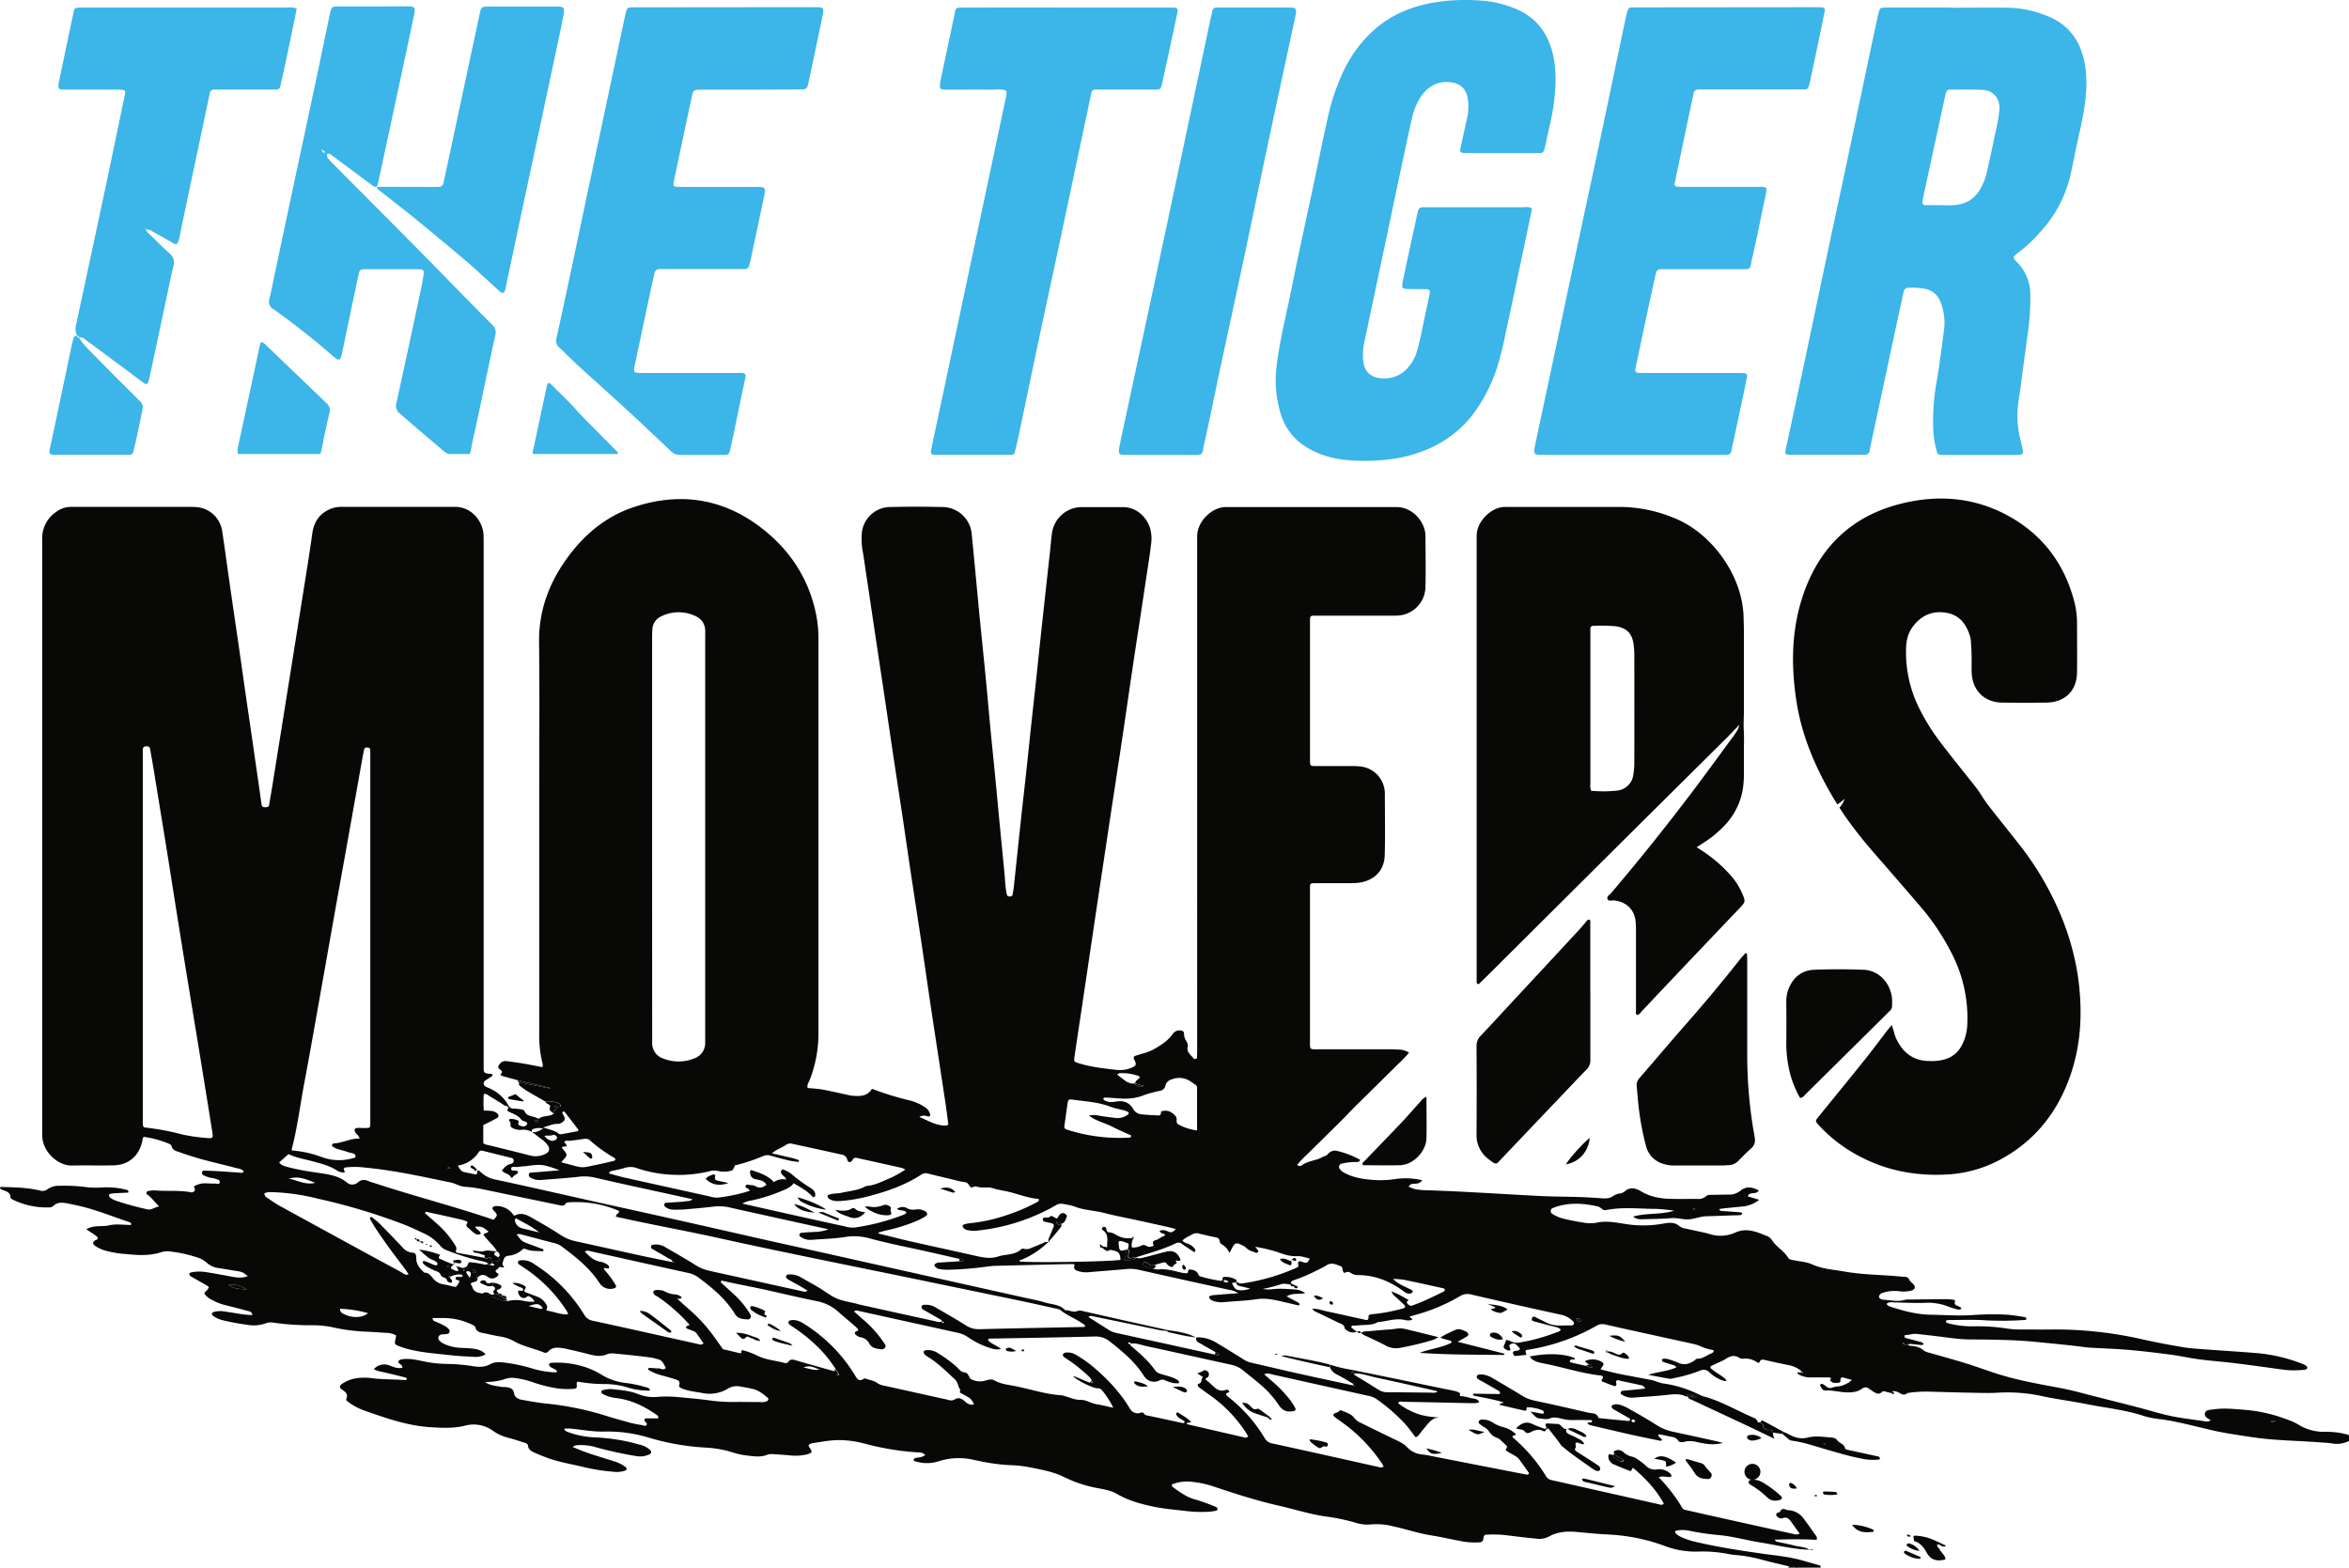 <svg xmlns="http://www.w3.org/2000/svg" viewBox="0 0 1107.12 738.93"><defs><style>.cls-1{fill:#080807;}.cls-2{fill:#3cb5e8;}</style></defs><g id="Capa_2" data-name="Capa 2"><g id="LOGO"><path class="cls-1" d="M1041.27,669.57s0,.15,0,.23l.73-.49A5.44,5.44,0,0,0,1041.27,669.57ZM891.34,655.89l.43,0A.53.53,0,0,0,891.34,655.89Zm-.05,0h.05v0Zm-38.67,74.44a2.4,2.4,0,0,0,2.2,0Zm-3-83.06c-.09.17,0,.09,0,0Zm-1.1-.17-.08.09.16-.09ZM661.73,626.34c-2.17-.5-4.36.19-6.54.32-3.5.21-7,.57-10.49.86a14.26,14.26,0,0,0-1.75.13c-.49.12-1,.42-1.52.59a8.07,8.07,0,0,0,2.91,1.74c2.89,1.41,5.84,2.69,8.66,4.23a10.09,10.09,0,0,0,7.14,1.09,145.45,145.45,0,0,0,15.32-3.71,18.78,18.78,0,0,0,2.49-1.3C672.14,628.87,667,627.54,661.73,626.34Zm-20.58,1.51c-.34-.54-.86-.39-1.49-.13a1.15,1.15,0,0,1-.17.06,7.41,7.41,0,0,0,1,.55,1.27,1.27,0,0,0,.9-.09A3.89,3.89,0,0,1,641.15,627.85Zm-2.71,25c-.16-.06-.41.09-.61.17.16.13.33.3.47.28C638.64,653.28,638.71,653,638.44,652.88ZM550.3,627.64c.05.15.2.27.47.38A2.31,2.31,0,0,0,550.3,627.64ZM318.77,612.18a.1.1,0,0,0,0,.09l.05,0C318.88,612.34,318.94,612.31,318.77,612.18Z"/><path class="cls-1" d="M847.37,646.72s0,0,0,0Z"/><path class="cls-1" d="M230.58,595.84h0Zm288.15-7.74,0,0h0A.09.09,0,0,0,518.73,588.1Zm-288.15,7.74h0Zm873.65,79.84a39.38,39.38,0,0,0-8.26-.76,22.63,22.63,0,0,1-12.87-3.5,23.72,23.72,0,0,0-4.36-2,72.5,72.5,0,0,0-21.18-4.91c-4.79-.36-9.59-.89-14.39-.16-1.52.23-3.68.1-4,2-.2,1.37,1.37,2.41,2.8,3h0a2.41,2.41,0,0,1-2.39.65c-4.05-.57-8.1-1.11-12.13-1.74-6.65-1-13-3.09-19.53-4.79-9.3-2.46-18.66-4.69-28-7.18-4-1.06-7.93-1.86-12-2.6-9.6-1.78-19.21-3.6-28.5-6.73-4.42-1.49-8.81-3.06-13.26-4.44-5.15-1.59-10.37-3-15.54-4.51-1.39-.41-3-.62-4-1.51a9.32,9.32,0,0,0-5.59-2.06c-.71-.08-1.47-.09-2-.77a1.81,1.81,0,0,1-2.33-.64c1.14-.14,2.24-.61,3.17.38,1.73.2,3.47.41,5.21.58a5.44,5.44,0,0,0,1.27-.1.36.36,0,0,0,.24-.24c0-.13,0-.35-.08-.41a4,4,0,0,0-1-.6c-2.4-.66-4.81-1.27-7.2-1.92a.83.83,0,0,1-.7-.92c0-.34.18-.46.57-.48,1.75-.08,3.43-.76,5.21-.55,2.91.35,5.82.64,8.73,1,5.51.64,11,1.59,16.58,1.61,10.54.05,21.07.16,31.58,1.23,7.13.73,14.27,1.34,21.37,2.28,1.16.15,2.33.29,3.49.36,6.14.36,12.29.55,18.41,1.08,6.56.57,13.09,1.37,19.62,2.23,4.48.6,8.92,1.61,13.4,2.2,5.51.72,11.06,1.11,16.58,1.79,7.25.89,14.49,1.91,21.74,2.9a42,42,0,0,0,11.37.19c.54-.08,1.19-.36,1.19-1a1.54,1.54,0,0,0-.73-1,10.85,10.85,0,0,0-2-.93,77.33,77.33,0,0,0-20-4.8c-8.31-.71-16.64-1.2-25-1.83-3.5-.27-7-.44-10.48-1-6.49-1.09-13-2.3-19.38-3.73a184.86,184.86,0,0,0-42.65-4.67c-4.83.07-9.66,0-14.49,0a43.12,43.12,0,0,1-6.13-.34,91.46,91.46,0,0,0-16.61-1.15,44.23,44.23,0,0,1-11.73-1.42c-.55-.14-1.21-.39-1.07-1.12,0-.21.66-.42,1-.42,5.85,0,11.73-.28,17.55.13a154.07,154.07,0,0,0,18.86-.19c.19,0,.37-.27.57-.42a1.38,1.38,0,0,0-1.3-1c-2.75-.41-5.5-.88-8.26-1.06a128.15,128.15,0,0,0-15.8.2c-2.48.14-5,.2-7.46.17-4.24-.06-8.48-.26-12.72-.34-6.52-.14-12.7-1.87-18.84-3.83a4.45,4.45,0,0,1-1.44-.93c-.09-.07,0-.63.19-.73a5.48,5.48,0,0,1,3-.31c5,.08,10,.38,14.92.2a25.34,25.34,0,0,1,10.71,1.74,38.05,38.05,0,0,0,4.59,1.41,3.2,3.2,0,0,0,1.26-.1c.11,0,.23-.17.29-.29s.13-.39.09-.41c-.5-.29-1-.54-1.52-.79-.89-.44-2-.71-1.42-2.16.18-.47-.35-.81-.76-.86a34.77,34.77,0,0,0-3.94-.27c-5.56,0-11.12.11-16.68.18a7.56,7.56,0,0,0-2.19.13c-3.2,1-6.39.23-9.58,0-2-.14-2.8-.73-2.67-1.59.2-1.26,1.29-1.55,2.21-1.85a17.84,17.84,0,0,1,7.38-.59,15,15,0,0,0,5.66-.33c1.67-.48,2.1-1.66,1-2.9-.66-.76-1.63-1.36-2-2.24a2,2,0,0,0-2-1.31c-2.63-.19-5.25-.47-7.88-.63-7-.43-14-.69-21-1.94-5-.9-10.13-1.13-14.91-3.33-2.46-1.13-5.37-1.31-8.09-1.84-1.17-.23-2.63-.28-3.19-1.24-2-3.35-5.63-5.1-7.66-8.35a5.17,5.17,0,0,0-2.74-2.08c-1.22-.47-2.44-1-3.67-1.42-3.68-1.31-7.24-1.75-11,0a16.9,16.9,0,0,1-12,.62c-3.65-1-7.41-1.67-11.11-2.53a6.52,6.52,0,0,1-2.85-1c-2.37-2.16-5-1.9-7.81-1.38a52.74,52.74,0,0,1-17.9.18c-4.61-.72-9.18-1.66-13.93-.53a17.21,17.21,0,0,1-6.1-.18c-2.89-.41-5.76-1-8.61-1.66a17.55,17.55,0,0,1-6-2.52,1.55,1.55,0,0,1,.22-2.54c6.77-2.76,13.69-2.48,20.66-1a4.73,4.73,0,0,1,2.7,1.34,2.09,2.09,0,0,0,2,.52c7.86-1.57,15.77-.54,23.66-.54a82.27,82.27,0,0,1,8.38.84c-6.22,2-12.83.93-19.36,2.79,1.81,1.48,3.61,1.27,5.33,1.22,4.24-.11,8.49-.16,12.72-.5,2.82-.23,5.53.75,8.25.57s5.35-1.36,8.16-1.44c4.24-.13,8.48-.29,12.72-.44,1.17,0,2.34-.05,3.51-.13a1,1,0,0,0,.63-.46c.3-.56-.18-.77-.57-.8-2.77-.24-5.55-.43-8.32-.64-.69-.05-1.49.12-1.81-.91.57-.1,1.13-.26,1.7-.31,3.34-.35,6.69-.66,10-1a14.62,14.62,0,0,0,7.13-3.07l-4.94-1.49c-.14,0-.31-.12-.36-.24s.06-.25.12-.45c1.18-1.66,3.79-.15,5-2.22-2.91-1.63-5.88-2.12-8.53,0a8.36,8.36,0,0,1-5.6,1.94c-2.49,0-5,.06-7.46.12-1.16,0-2.47-.15-3.36.71a5.35,5.35,0,0,1-4.07,1.2c-3.66,0-7.32.06-11,0-5.46,0-10.72-.67-15.58-3.62-2.33-1.41-5.2-2.23-7.7.17a4.79,4.79,0,0,1-2.41.92,7.7,7.7,0,0,0-2.83,1.09c-1.82,1.39-3.8,1.27-5.87,1.12-3.36-.23-6.71-.45-10.08-.56-6.14-.2-12.3-.17-18.43-.48-17.84-.9-35.65-2.15-53.5-2.71a43.74,43.74,0,0,1-5.25-.45,18.52,18.52,0,0,1-2.89-1c-.38-.13-.46-.33-.41-.39,1-1.53,2.24-1.13,3.34-1.27a3.82,3.82,0,0,0,3-1.62,34.3,34.3,0,0,0-13-.51,46.24,46.24,0,0,1-10.51.33c-4.38-.37-8.73-1-12.7-3.08a6.18,6.18,0,0,1-2.72-2.1,1.6,1.6,0,0,1,.89-2.46,29.8,29.8,0,0,1,6.52-.78c.75,0,1.74.27,2.26-1a40.89,40.89,0,0,0-10.45-4.11,4.3,4.3,0,0,0-4.77,1.39c-.67.88-1.79.95-2.67,1.45-3,1.7-6.74,1.66-9.6,3.84a1.69,1.69,0,0,1-2.21-.23,53.06,53.06,0,0,1,5.1-5.29c1.74-1.78,3.54-3.5,5.31-5.25l5.31-5.25c1.77-1.75,3.55-3.49,5.3-5.25s3.46-3.58,5.21-5.35,3.53-3.51,5.3-5.25l5.31-5.25,5.32-5.25c1.77-1.75,3.56-3.47,5.3-5.25a49.58,49.58,0,0,0,5.25-5.51,9.34,9.34,0,0,0-4.33-1.41c-1.61-.05-3.22-.15-4.83-.16-10.83,0-21.67,0-32.5,0-5.59,0-5,.64-5-4.81q0-34.47,0-68.95c0-.58,0-1.17,0-1.76,0-2.72,0-2.76,2.6-2.77,5.41,0,10.83,0,16.25,0a35.35,35.35,0,0,0,4.37-.25c7.07-1,11.81-5.74,12-12.87.27-9.8.07-19.61.06-29.42a10.16,10.16,0,0,0-.17-1.74,12.86,12.86,0,0,0-10.78-10.67,35.22,35.22,0,0,0-4.82-.26c-4.83,0-9.66,0-14.49,0-1,0-2.06,0-3.08,0-1.54-.05-1.85-.34-1.93-1.72,0-.58,0-1.17,0-1.75V293.81c0-.73,0-1.46,0-2.19s.41-1.38,1.31-1.4c1.17,0,2.34,0,3.51,0h32.5c1.32,0,2.64,0,3.95-.05a13.75,13.75,0,0,0,13.14-13.38c.19-8.05.05-16.11,0-24.16,0-6.34-5.87-13.57-13.49-13.6-1.31,0-2.63,0-4,0H581.55c-1.17,0-2.35,0-3.52,0-6.59-.27-13.85,6.69-13.79,13.87,0,1.75,0,3.51,0,5.27V493.94c0,1.46,0,2.92-.06,4.39a.83.83,0,0,1-.79.84c-.26.05-.7,0-.81-.18-1.14-1.72-3.42-2.82-2.79-5.53.27-1.13-.38-2.3-1-3.31a5.11,5.11,0,0,1-.69-2.48c-.06-1.48-.44-1.74-1.65-1.9a3.69,3.69,0,0,0-3.76,1.7,20.77,20.77,0,0,1-6.09,5.41,25.47,25.47,0,0,1-6.2,3.19c-1.67.54-3.36,1-5,1.51-1.17.37-1.33.91-.69,2.16,1,1.93.76,2.56-1,3.39a14.16,14.16,0,0,1-7.72,1.15c-5.81-.66-11.62-1.28-17.25-3-2.59-.82-2.66-.77-2.31-3.18q1.39-9.54,2.85-19.09,2-13.44,4-26.89c1.3-8.68,2.57-17.36,3.86-26,1.34-9,2.71-17.93,4.05-26.89s2.63-17.65,4-26.47c1.28-8.53,2.61-17.05,3.88-25.59,1.32-8.82,2.57-17.65,3.88-26.47q2-13.67,4.12-27.33,2-13.23,4-26.46c.52-3.47,1.07-6.94,1.45-10.43a17.83,17.83,0,0,0-.56-7.82c-1.72-5-6.25-9.64-12.8-9.62s-12.88,0-19.32,0a14.57,14.57,0,0,0-2.19.16,14.27,14.27,0,0,0-11.82,11.93c-.38,2.9-.62,5.81-.93,8.72L492.79,279q-1.14,10.47-2.28,20.94c-.72,6.7-1.4,13.39-2.12,20.08-.75,7-1.53,14-2.28,20.94-.71,6.55-1.37,13.1-2.08,19.64-1,9.46-2.11,18.9-3.12,28.36s-2,18.91-3,28.37c-.15,1.45-.39,2.9-.65,4.34-.12.66-.63.9-1.27.91s-1.25-.11-1.4-.76a33.94,33.94,0,0,1-.65-3.89c-.22-2-.31-4.08-.5-6.12q-1.16-12-2.33-24c-.7-7.28-1.36-14.57-2.07-21.85s-1.5-14.84-2.21-22.27-1.37-15.16-2.1-22.73c-1-10.48-2.12-21-3.14-31.44C460.4,277,459.25,264.42,458,251.9A13.94,13.94,0,0,0,444.34,239c-8.34-.19-16.69-.2-25,0a13.54,13.54,0,0,0-13.2,13.23,32.58,32.58,0,0,0,.44,7.44c.54,3,.94,6.06,1.4,9.1q1.94,13,3.87,26,2.44,16.27,4.89,32.54c1.3,8.67,2.55,17.36,3.85,26,1.62,10.85,3.29,21.68,4.92,32.53,1.29,8.68,2.53,17.36,3.83,26,1.61,10.7,3.28,21.39,4.88,32.09s3.11,21.41,4.72,32.11c2.19,14.61,4.45,29.2,6.66,43.81.52,3.43.92,6.89,1.37,10.25-.47.24-.72.47-1,.47a10.56,10.56,0,0,1-2.18-.12,21.66,21.66,0,0,1-3.83-1c-2.12-.83-4.17-1.84-6.64-3a4.36,4.36,0,0,1,3.23-.43c.67.12,1.49.67,1.83-.28.16-.44-.2-1.11-.42-1.63a6,6,0,0,0-2.43-2.46,22.62,22.62,0,0,0-7.66-3.15,141.21,141.21,0,0,1-16.9-5.27c-2.15,3.62-5.68,3.56-9.27,3.27a20.93,20.93,0,0,1-2.58-.49c-3.85-.82-7.69-1.74-11.57-2.44-2.28-.41-4.63-.49-6.9-.71-.42-1.54.52-2.64,1-3.83a60.54,60.54,0,0,0,4.1-22.3V301.19a58.17,58.17,0,0,0-1.06-11.34c-3.29-16.47-11.83-29.88-24.83-40.22-18.48-14.7-39.25-18-61.55-10.46-12.24,4.16-22,12-29.8,22.28-9.31,12.22-14.63,25.73-14.44,41.39.29,24,.08,48,.08,72q0,56.22,0,112.43a52.87,52.87,0,0,0,1.65,14.34,4.51,4.51,0,0,1-.17,1.42c-3.09-.59-6-1.2-9-1.71-2.59-.44-5.2-.78-7.81-1.12a3.52,3.52,0,0,0-3.67,1.87,1.29,1.29,0,0,0-.24,1.21c.38,1.06,3,1.56.84,3.27a3.92,3.92,0,0,0,.95.63c2.53.72,5.07,1.39,7.6,2.08l15,3.56-.06.26-14.42-2.85a1.09,1.09,0,0,0,.15,1.53,31.41,31.41,0,0,0,3.46,2.51c2.94,1.76,5.94,3.43,8.92,5.13a9,9,0,0,1,6.54,1,1.08,1.08,0,0,1,.38.74c.13.81-.51.35-.81.45-1.24.42-1.77,1.58-2.56,2.46-.12.14.06.55.1.83-1.95,1.73-4.82.73-6.83,2.3a.94.94,0,0,1-.85,0c-2-1.3-5-.65-6.14-3.43-.27-.65-1.17-.81-1.92-.89a28.8,28.8,0,0,0-3.06-.3,2.62,2.62,0,0,1-2.67-1.66,18.61,18.61,0,0,0-8.25-7.62c-.78-.4-1.62-.7-2.39-1.11a1.62,1.62,0,0,1-.17-2.84c1.07-.74,2.21-1.38,3.28-2.13.14-.09.15-.62,0-.78a1.28,1.28,0,0,0-.81-.24c-3.62-.18-3.23-1-3.24-3.78,0-1,0-2.05,0-3.08v-242c0-1.75,0-3.51-.05-5.27-.32-6-5.22-13.05-13.4-13.13-1.32,0-2.63,0-3.95,0H174.88c-4.39,0-8.78,0-13.17,0a15.54,15.54,0,0,0-5.19.67c-5.5,2-8.49,6-9.3,11.67-.68,4.78-1.38,9.55-2.13,14.32q-3.92,24.69-7.86,49.38-4.42,27.72-8.87,55.43c-.49,3-1,6.06-1.53,9.08a1.13,1.13,0,0,1-1.18,1c-1.59.1-2.19.08-2.43-1.63-.91-6.66-1.89-13.32-2.86-20q-2-14.11-4.1-28.22c-1.27-8.83-2.51-17.66-3.79-26.49-1.36-9.4-2.75-18.81-4.1-28.21-1.23-8.54-2.37-17.1-3.66-25.63A13.26,13.26,0,0,0,92.1,239c-1.32-.09-2.64-.07-3.95-.07H36.76l-3.51,0a11.47,11.47,0,0,0-6.55,2.22,14.92,14.92,0,0,0-6.8,11.71c-.08,1.16,0,2.34,0,3.51v275.8c0,1.17,0,2.34,0,3.51.48,8,8,13.89,14,13.73,6.59-.18,13.18.09,19.76-.1,6.92-.19,11.76-4.37,13.37-11.15.17-.69,0-1.47.77-2.28a48.64,48.64,0,0,1,11.93,3.29,2,2,0,0,1,1.18,1.17c.33,1.6,1.62,2.07,2.81,2.48,3.73,1.29,7.47,2.55,11.27,3.59,5.35,1.47,10.76,2.7,16.13,4.12,1.32.35,2.89.39,3.76,1.74-.42.75-1,.54-1.55.51-3.21-.2-6.42-.46-9.63-.66q-3.51-.21-7-.29c-.52,0-1.22-.13-1.45.63-.28.92.41,1.38,1,1.69a16,16,0,0,0,2.86,1,16.67,16.67,0,0,1,2.15.41c.89.37,2.41.49,2.33,1.62-.12,1.52-1.6.63-2.46.7-1.3.09-2.63-.07-3.94-.08a9.87,9.87,0,0,0-5.8,1.46c.14.7.78,1.35.32,2.07a1.76,1.76,0,0,1-2,.63c-5.52-1-11.11-.34-16.65-.83a15.27,15.27,0,0,0-3.47.36c-.48.07-.78,1.16-.38,1.43,2.17,1.46,3.59,3.63,5.83,5.75-2.2.36-3.65,1.88-5.67,1.36A147.43,147.43,0,0,1,54.68,566a14.71,14.71,0,0,1-2.36-1.15,2.87,2.87,0,0,1-.84-.95.77.77,0,0,1,.32-1.11,13.11,13.11,0,0,1,2.59-.33c1.89-.12,3.79-.19,5.69-.27.37,0,.55-.22.42-.59s-.24-.59-.43-.64a37.31,37.31,0,0,0-11.72-1.24,41.16,41.16,0,0,1-7.45-.11,76.78,76.78,0,0,0-12.68-.66,9.2,9.2,0,0,0-5.76,1.58,3.93,3.93,0,0,1-3.69.65c-5.87-1.41-11.88-1.52-17.88-1.67-.33,0-.91-.13-.89.56.18.19.32.44.53.55,1.81.91,4.36.91,4.42,3.89,0,.37.79.84,1.3,1.07a36.43,36.43,0,0,0,17,3.56,2.87,2.87,0,0,0,2-.78c1.67-1.54,3.68-1.63,5.77-1.24,1.87.34,3.73.73,5.58,1.14,8.31,1.82,16.15,5.1,24.18,7.76.46.14,1.17.34,1,1.4-3.44,0-7.06-.62-10.35.17s-7.2-.29-10.75,1.88c1,.68,1.75,1.14,2.46,1.62a23.64,23.64,0,0,1,2.51,1.78c.38.34.68,1,0,1.44-.25.15-.57.19-.8.35-1.3.89-1.32,1.69,0,2.62a17.23,17.23,0,0,0,5.17,2.33,48.94,48.94,0,0,0,9.52,1.53c5.53.57,11.1.87,16.53-.91a9.81,9.81,0,0,1,4.34-.28,60.86,60.86,0,0,1,11.56,2.46,13.26,13.26,0,0,1,5.43,2.75,9.89,9.89,0,0,0,5.48,2.55c3,.48,6.06,1,9.08,1.47,2.28.38,2.77.65,4.83,2.38-2.72,1-5.4.66-8.1.13-3.73-.71-7.47-1.39-11.22-2a20.51,20.51,0,0,0-7,0c-.5.09-1.22.27-1.24.94a1.44,1.44,0,0,0,.72,1c2.52,1.48,5.07,2.91,7.6,4.36a8.8,8.8,0,0,1,.87.66c-.29,1.45-1.62,1.87-2.13,3.1a9.19,9.19,0,0,0,3.65,3,27.07,27.07,0,0,0,6.5,2.53c3.41.82,6.8,1.72,10.19,2.62,1,.25,2.07.34,2.33,2a43.44,43.44,0,0,1-5.65-.53c-2.46-.39-4.91-.81-7.37-1.15a11.51,11.51,0,0,0-5.22.21c-.35.12-.83.49-.86.78a1.46,1.46,0,0,0,.59,1.07,13.47,13.47,0,0,0,4.36,2,109.24,109.24,0,0,0,11.63,2.18,16.92,16.92,0,0,0,8.65-.63,6.73,6.73,0,0,1,3.43-.42,123.28,123.28,0,0,0,18.81,1.28,44.84,44.84,0,0,1,9.15.89A89.3,89.3,0,0,0,172,627.69c3.22.1,6.43.37,9.65.58a10,10,0,0,1,5.06,1.21c-.11.64-.16,1.22-.3,1.78-.5,2-.45,2.43,1.14,3.07a39.14,39.14,0,0,0,5.4,1.76c6.41,1.57,13,2,19.54,2.73,3.63.43,7.29.57,10.94.76a9,9,0,0,0,5.42-1.2c-1.8-2-4-2.41-6.11-2.69-1.88-.25-3.79-.23-5.69-.38a19.92,19.92,0,0,1-8.42-2.17,6,6,0,0,1-1.65-1.39,1.67,1.67,0,0,1,1-2.7c.86-.14,1.75-.11,2.62-.22a1.51,1.51,0,0,0,1.28-1,1.57,1.57,0,0,0-.58-1.56c-1.75-1.64-4-2.37-6.12-3.35-.61-.28-1.43-.45-1.19-1.63,1.86,0,3.74,0,5.62,0a31.17,31.17,0,0,1,12.31,2.84c.78.36,1.92.83,2.09,1.46.63,2.4,2.53,2.54,4.37,2.92,2.29.47,4.57,1,6.87,1.42a19.69,19.69,0,0,1,6.67,2.09c4.47,2.63,9.56,3.53,14.28,5.44a1.85,1.85,0,0,0,2.34-.52c1.41-1.58,3.27-1.81,5.22-1.62a23.56,23.56,0,0,1,3,.46c3.56.81,7.13,1.61,10.66,2.54,2.86.76,5.63,1.34,8.55.09,1.62-.7,3.47-.41,5.22-.24,5,.5,9.89,1,14.83,1.64a25.35,25.35,0,0,1,4.69,1.1c1.78.6,2.18,2.47,3.12,3.83-1.07,1.46-2.37.19-3.55.27s-2.34-.17-3.51-.19c-.46,0-1.2-.36-1.33.8a24.73,24.73,0,0,0,7.09,2.87c1.83.52,3.66,1,5.47,1.59,1.38.44,2.81.81,2.07,2.92-.24.69.7,1.22,1.37,1.5,3.15,1.28,6.51,1.55,9.81,2.17a16.58,16.58,0,0,0,11.81-2.1,8.1,8.1,0,0,1,5.84-1c2,.37,4,.67,6,1.16,2.77.68,4.93,2.46,7.06,4.26.38.32.1,1.21-.37,1.45a6.83,6.83,0,0,1-3.43.45c-3.81,0-7.61-.08-11.42-.05a78.78,78.78,0,0,1-11.38-.61c-4.92-.69-9.88-1.14-14.83-1.59a58.52,58.52,0,0,0-10.51-.21,19.18,19.18,0,0,1-9.06-1.23c-3.7-1.53-7.65-1.88-11.57-2.3a12.14,12.14,0,0,0-5.22.38c-.4.13-.9.31-.8.79a1.65,1.65,0,0,0,.72,1,16.9,16.9,0,0,0,6.25,1.92c7,.86,13.14,3.75,18.84,7.75.58.41,1.3.74,1,1.85-1.85,0-3.75,0-5.64,0-.66,0-1,.44-.72,1.16s1.36,1.1,1,1.82c-.5,1-1.51.3-2.29.17a49.64,49.64,0,0,1-5.15-1c-4.09-1.1-8.17-2.25-12.2-3.51a141.22,141.22,0,0,0-27.89-5.64c-3.77-.39-7.52-1.1-11.26-1.75-1.82-.31-3.45-1.16-3.76-3.17s-1.73-2.51-3.36-2.77c-.86-.14-1.77,0-2.62-.16-2.66-.51-5.46-.63-7.72-2.32a30,30,0,0,0,8.63-1.1,10.84,10.84,0,0,1,5.16-.81,45,45,0,0,1,8.12,1.8A64.77,64.77,0,0,0,261,654.17a35.24,35.24,0,0,0,9.62.46c1.07-.08,1.36-.67,1.23-1.78-.17-1.52.05-1.68,1.2-1.45a71.81,71.81,0,0,0,12.24,1,36.81,36.81,0,0,1,9.94,1.44,32.47,32.47,0,0,0,11.14,1.63c-.16-1.3-1.23-1.37-2-1.58a55.8,55.8,0,0,0-9.42-2A27.43,27.43,0,0,1,283.5,648a36.45,36.45,0,0,0-10.05-4.27,41.27,41.27,0,0,0-13.91-1.31,1,1,0,0,0-.64.43c-.3.43-.06.82.23,1.16.93,1.09,2.65,1.13,3.43,2.39-.31.57-.72.51-1.13.49a43.15,43.15,0,0,1-9.51-1.51A85.93,85.93,0,0,0,240,642.59c-3-.38-6.18-1.07-9,.48-2.65,1.44-5.33,1.38-8.1.91a85.64,85.64,0,0,0-12.68-1.07,58,58,0,0,1-10.42-1.18c-3.42-.71-6.89-1.53-10.44-1a2.33,2.33,0,0,0-1.47.81c-.4.56.15,1,.61,1.38s1.21.86,1.17,1.81c-2.07.46-4-.24-5.88-1a6.55,6.55,0,0,0-7.61,1.68,14.06,14.06,0,0,0,4.22,1.32c3.42.77,6.82,1.64,10.22,2.46.58.14,1.12.3,1.17,1.11a4.62,4.62,0,0,1-1.21.23c-5.25-.43-10.53-.23-15.77-.94a22.86,22.86,0,0,0-4.82-.12,16.63,16.63,0,0,0-9,3c-1,.77-1,1.66.09,2.44,1.59,1.12,3.17,2.08,2.13,4.51-.27.63.65,1.22,1.23,1.65a28.58,28.58,0,0,0,7.36,3.85c10.07,3.53,20.14,7.12,30.92,7.81,5.54.35,11,.64,16.57-.73a15.41,15.41,0,0,1,13,2.4,21.38,21.38,0,0,0,7.53,3.4c2.55.64,5,1.52,7.54,2.29.75.23,1.46.66,1.52,1.41.15,1.78,1.42,2.5,2.74,3.11,2,.91,4,1.71,6.08,2.48,5.77,2.18,11.86,3.06,17.81,4.54a88.33,88.33,0,0,0,13.42,2.09,12.38,12.38,0,0,0,5.64-.49c.4-.15.82-.36.74-.9a1.28,1.28,0,0,0-.37-.74,17.47,17.47,0,0,0-5.44-2.76c-3.62-1.14-7.26-2.24-10.87-3.42-2.86-.94-5.68-2-8.72-3.35a5.75,5.75,0,0,1,1.44-.77,25.21,25.21,0,0,1,9.5.9,173.14,173.14,0,0,0,19.27,4.2,10.07,10.07,0,0,0,5.93-.84,1.15,1.15,0,0,0,.43-2,10.47,10.47,0,0,0-5-2.57,88.24,88.24,0,0,0-21.16-3.44,40.8,40.8,0,0,1-13.24-2.75,4.09,4.09,0,0,1-1-.75c-.08-.07-.07-.28-.06-.42s.1-.27.15-.27c1,0,2,0,3.05.09,5.24.51,10.43,1.51,15.72,1.37a66.58,66.58,0,0,1,20.78,2.83,114.52,114.52,0,0,0,26.72,4.71,51.24,51.24,0,0,1,12.91,2.28,33.62,33.62,0,0,0,6.4,1.43c3.32.37,6.66,1,10-.37a7.29,7.29,0,0,1,3-.22c2.33.12,4.67.32,7,.5a23.92,23.92,0,0,0,8.72-.44c2.49-.73,2.58-1.12.81-3.57-.14-.2-.09-.53-.14-.88a5.07,5.07,0,0,1,1.52-.77c4-.57,8.05-1.42,12.08-1.48a46.45,46.45,0,0,1,12.6,1.61,128,128,0,0,0,25.49,4.19,4,4,0,0,1,3.24,1.22c-1.31,1.1-2.95,1.09-4.49,1.4a1.07,1.07,0,0,0-.92.77c-.21.68.38.69.74.8a18,18,0,0,0,11.23-.08,30.79,30.79,0,0,1,16-.67c.85.18,1.71.38,2.57.54a92.34,92.34,0,0,0,14.33,2,59.26,59.26,0,0,1,9.59,1c5.59,1.12,11.26,2.08,16.4,4.63a59.32,59.32,0,0,0,15.32,5.13c3.29.62,6.7,1.14,9.63,2.85,5.4,3.15,11.27,4.73,17.31,6,5.17,1.07,10.42,1.44,15.64,2.09a63.46,63.46,0,0,0,9.64.32,25.54,25.54,0,0,0,3.49-.4c.52-.08,1.24-.15,1.26-.87s-.62-1-1.14-1.2c-1.48-.62-3-1.21-4.49-1.75s-3.31-1.18-5-1.63c-3.91-1.06-7.08-3.4-10.28-5.72a1.1,1.1,0,0,1-.48-1.37,19.7,19.7,0,0,1,7.82-1.34,47.85,47.85,0,0,1,12.41,2.57c9.84,3.28,19.7,6.46,29.83,8.76,7.55,1.71,14.94,4.13,22.63,5.19a91.62,91.62,0,0,1,13.7,2.87,18,18,0,0,0,7.38.83,31.6,31.6,0,0,1,10.86,1c6,1.32,11.8,3.31,17.89,4.24,4.47.69,8.88,1.77,13.34,2.58a33.13,33.13,0,0,0,9.16.61,1.66,1.66,0,0,0,1.66-1.62c.31-1.8.56-2,2.14-2a53.49,53.49,0,0,1,9.21.35c4.49.55,9,1.11,13.51,1.53a9.81,9.81,0,0,0,6-.94c4-2.23,8.3-2.62,12.76-2.23,5,.43,9.91,1,14.87,1.21a89.41,89.41,0,0,1,27,5.41,40.33,40.33,0,0,0,15.89,2.65,63.66,63.66,0,0,1,14.83,1.29,23,23,0,0,0,2.61.32,65.93,65.93,0,0,1,12.07,2.13c4.51,1.23,9.08,2.24,13.62,3.34,1.34-.36,2.51.43,3.76.66l.45,0a0,0,0,0,0,0,0,1.93,1.93,0,0,0,.34,0h9.66c.6-.59.28-1.07-.31-1.25-2.66-.8-5.34-1.52-8-2.28-6.78-1.94-13.8-2.44-20.73-3.47-10-1.48-19.94-3-29.76-5.35a32.39,32.39,0,0,1-7.42-2.61,9.57,9.57,0,0,1-1.75-1.3,1.09,1.09,0,0,1-.32-.73c0-.59.49-.61.89-.68a15.55,15.55,0,0,1,6.12.19,120.11,120.11,0,0,0,13.87,2c6.57.63,12.92,2.46,19.42,3.49,7.21,1.15,14.32,2.93,21.65,3.33.42,0,.84,0,1.3,0l-.31-.17c-2.1-1.17-4.49-1.14-6.73-1.72-2.69-.7-5.41-1.22-8.12-1.81a1.32,1.32,0,0,1-1.1-1c6.64-.16,13.18-.29,19.65.12a1.91,1.91,0,0,0-.42-2.14c-1.85-2.63-3.69-5.27-5.62-7.84a9.42,9.42,0,0,0-7-4,4.22,4.22,0,0,1-1.28-.25c-1.21-.5-2.17-.6-2.84.87-.17.39-1.06.42-1.51.76s-.46,1,0,1.47a2.43,2.43,0,0,0,2.73.88c1.92-.72,3,.34,4,1.74,1.25,1.78,2.51,3.55,4,5.57a3.8,3.8,0,0,1-3,.14q-18.19-4-36.38-8.06c-4.56-1-9.11-2.06-13.68-3.08-.85-.19-1.73-.23-2.27-1.09a75.41,75.41,0,0,0-11.11-14.48c2.31-.93,4.18.31,5.9-.31a1.45,1.45,0,0,0-.55-1.53,7.53,7.53,0,0,0-6.11-1.87,6,6,0,0,1-5.49-1.91,23.89,23.89,0,0,0-3.48-2.66,7.57,7.57,0,0,0-2.69-1.41,8.61,8.61,0,0,1-4.23-2.16,3.65,3.65,0,0,0-3.67-.79c-1.21.38-1,1.16-.38,2h0c.35.22.71.45,1.07.66l3.28,2.06a1.51,1.51,0,0,1-2.06.17,9.62,9.62,0,0,1-3.29-2.65,5,5,0,0,0-.79-.35c-.58-.14-1.24-.23-1.23.63a4,4,0,0,0,2.29,3.94c2.53,1.12,5.12,2.12,7.69,3.14a.73.73,0,0,0,1-.47c.19-.63.41-1.13,1.1-.55,5.47,4.69,10.38,9.86,13.9,16.22.06.11,0,.29,0,.43-.82.65-1.69.25-2.49.07l-50-11.27a3.94,3.94,0,0,1-2.83-1.81,75.91,75.91,0,0,0-15.31-18c-1-.84-.85-1,1.22-1.67a12.84,12.84,0,0,0-6-3.52,16.28,16.28,0,0,1-5.16-2.25,8.42,8.42,0,0,0-4.57-1.34,1.88,1.88,0,0,0-1.92.8c-.39.81.34,1.28.93,1.69a15.65,15.65,0,0,0,1.83,1.21c1.61.84,2.29,2.58,3.55,3.67s2.95,1.21,4.11,2.43c.8.84,1.71,1.59,2.53,2.42a.82.82,0,0,1,.18,1.16c-.41.5-.66.94,0,1.4.36.25.72.49,1.1.71,1.26.74,2.58,1.37,3.77,2.22a8.42,8.42,0,0,1,1.71,2c1.37,1.87,2.7,3.77,4,5.54-.5,1-1.14.71-1.62.61q-21.51-4.17-43-8.4c-1.86-.36-3.72-.78-5.6-1a11,11,0,0,1-7.28-3.43c-2-2.15-4.87-3.17-7.5-4.46-4.85-2.37-9.71-4.73-14.55-7.13a7.93,7.93,0,0,1-3-2.36c-1.43-1.87-3.87-2.48-6-3.42a.79.79,0,0,0-.75.14c-.7.86-1.82.89-2.65,1.44a.75.75,0,0,0-.11,1.14,31.41,31.41,0,0,0,2.75,2.12,75.55,75.55,0,0,1,19.69,19.81c.4.58.73,1.22,1.08,1.83a2.88,2.88,0,0,1-2.63.16c-16.55-3.68-33.08-7.41-49.64-11a5.12,5.12,0,0,1-3.8-2.51,70.12,70.12,0,0,0-17-19.31,5,5,0,0,1-1-.89c-.46-.65-.13-1,.53-1.24.33-.12,1-.18.61-.84a1.26,1.26,0,0,0-.63-.51,1.34,1.34,0,0,0-.86,0c-2.43,1-4.31-.19-5.92-1.73-1.06-1-2.14-2-3.28-2.88-.65-.52-.32-.72.34-1.08a1.92,1.92,0,0,0,.69-2.52c-.52-.81-1.59-1.36-2.23-.92a10.42,10.42,0,0,1-3.1,1.29c.23.16.45.33.68.48l2.18,1.4c-1.35.52-.27,2.56-1.95,3-1,.25-.75,1.19-.11,1.69,1.85,1.41,3.77,2.73,5.65,4.09a63.82,63.82,0,0,1,17.63,19.08,1.87,1.87,0,0,1-2.21.43q-13-3-26-6c-.44-.1-.91-.29-.65-.75.13-.22.8-.13,1.22-.19.14,0,.28-.07.76-.2-1.86-2-4.17-3.17-6.29-4.53-.14-.08-.59.1-.71.28a.91.91,0,0,0,0,.79c.85,1.59,2.56,2.22,3.93,3.09-.18,1.16-.92.83-1.36.74-5.57-1.18-11.13-2.44-16.71-3.57-1-.2-1.13-1.33-2-1.35-.7,0-1.41.44-2.1.39a4.13,4.13,0,0,1-3.6-2.09c-4.6-7.77-10.73-14.21-17.63-20a56.06,56.06,0,0,0-7.54-5.28,7.45,7.45,0,0,0-5.43-1.18,1.6,1.6,0,0,0-1,.74c-.25.59.2,1.08.66,1.41.83.61,1.69,1.16,2.55,1.71a79.42,79.42,0,0,1,9.15,7.51,5.29,5.29,0,0,1,1.06,1.38c.11.19,0,.59-.2.82s-.5.54-.65.49c-1-.32-1.9-.71-2.84-1.1-1.47-.62-2.93-1.25-4.41-1.85-.09,0-.26.1-.4.15,1.94,1.88,8.95,5.4,11.31,5.53a2.32,2.32,0,0,1,1.59.37c1.45,1.26,4.69,6.06,5.86,8.8-2.71-.59-5.24-1.29-7.81-1.67s-4.94-2.13-7.52-2.06-4.82-1-7.18-1.66a9.05,9.05,0,0,0-1.68-.48c-7.35-.44-14.33-2.76-21.47-4.23-3.53-.73-7.22-1-10.5-2.89-1.26-.73-2.88-.15-4.3.22a8.51,8.51,0,0,1-5.59-.31,3.39,3.39,0,0,1-1.18-.55c-1-1.07-1-2.89-3-3.09-1.7-.17-2.63-1.73-3.82-2.79a61.61,61.61,0,0,0-8.5-6.2,8.2,8.2,0,0,0-5.82-1.4c-.42.07-.93.25-.94.76a1.72,1.72,0,0,0,.34,1.16,9.66,9.66,0,0,0,1.76,1.28c4.67,2.85,8.45,6.73,12.46,10.37,1.62,1.46,1.56,3.55,2.71,5.12.14.19-.77,1.09.29,1.57s2.06,1.11,3.09,1.65a6.18,6.18,0,0,1,3,3.63c-1.92.5-3.19-.5-4.36-1.54-1.45-1.28-2.95-2-4.72-.79a3.39,3.39,0,0,1-2.94.18c-10.27-2.26-20.54-4.56-30.81-6.82a6.89,6.89,0,0,1-2.77-1.16c-1.54-1.16-3.53-1.33-5.32-2-.26-.09-.66-.2-.83-.08-2.64,1.88-3.52-.23-4.58-2a73.86,73.86,0,0,0-23.27-23.5c-2.13-1.39-4.34-2.49-7-1.92a1.27,1.27,0,0,0-.86.81,1.62,1.62,0,0,0,.48,1.1,5.17,5.17,0,0,0,1.05.77c.85.57,1.72,1.11,2.55,1.71,7.23,5.13,13.57,11.1,18.28,18.69.47.72.94,1.43,1.39,2.15.18.3.07.58-.29.62a1,1,0,0,1-.76-.23,13.56,13.56,0,0,1-.7-1.55c-6.28-1.77-12.57-3.51-18.84-5.34-1.26-.37-2.3-.43-3.09.71a1.6,1.6,0,0,1-1.91.61c-4.34-1.15-8.9-1.42-13-3.55a45.6,45.6,0,0,0-6.1-2.31c-.64-.22-1.05.25-1.28.84h0l0,0c.06.13.11.26.17.4a6.36,6.36,0,0,1-1.16-.05c-2.55-.59-5.09-1.21-7.63-1.81-1.42-2-2.82-4-4.26-6a74.64,74.64,0,0,0-12.11-13.13c-1.76-1.51-3.45-3.11-5.17-4.67a.41.41,0,0,0-.18.15c.17.13.11.16.05.13a.07.07,0,0,1-.05,0,.1.1,0,0,1,0-.09l0,0c-.22-.16-.06-.33.23-.18a9.3,9.3,0,0,0,1.29,0,.89.89,0,0,0,.65-.4.72.72,0,0,0-.26-.67,7.65,7.65,0,0,0-2.43-.94,11.45,11.45,0,0,1-5.38-1.53,4.63,4.63,0,0,0-1.68-.44c-2.07-.34-3.51,0-3.49.82,0,1.46,1.39,1.74,2.29,2.37a80.12,80.12,0,0,1,14.82,13.15,14.2,14.2,0,0,0-1.36.6c-.17.1-.43.39-.39.5a1.2,1.2,0,0,0,.55.64c1.21.51,2.45.92,3.65,1.46a2.77,2.77,0,0,1,.9.93c1.09,1.53,2.16,3.08,3.2,4.58a2,2,0,0,1-2.2.39c-16.69-3.7-33.36-7.47-50.06-11.08a5.67,5.67,0,0,1-4-2.88,73.65,73.65,0,0,0-23.56-23.82,9.12,9.12,0,0,0-6.6-1.76c-.41.07-.85.13-1,.65a1,1,0,0,0,.34,1.15c1.07.77,2.17,1.49,3.25,2.23a68.53,68.53,0,0,1,19.46,20,8.81,8.81,0,0,1,.55,1.45c-3.7.15-6.9-1.41-10.29-1.82.1-.86.73-1.52.2-2.47a8,8,0,0,0-4-3.87c-1.62-.66-3.27-1.24-4.9-1.89-1-.41-2.54-.54-1.08-2.26.36-.42-.25-1.08-.78-1.33a9.36,9.36,0,0,0-5.36-1.18c.8.89,2,1.17,2.95,1.74.78.44,2.32.41,2,1.7-.23.84-1.63-.32-2.34.43a3.42,3.42,0,0,0,.64,2,2.29,2.29,0,0,0,2.59,1.15c.71-.07,1.14-1.1,1.93-.71a4.72,4.72,0,0,1,2.59,2.45,15,15,0,0,1-5.24-.34,17.16,17.16,0,0,0-7.38.11c-2.64,0-4.9-1.32-7.35-2-.06,0,0-.48,0-.73-1.42-.86-2.77-2.11-4.57-.81-2-.38-4-.56-4.73-3a9.09,9.09,0,0,0-.87-1.59c.93-1.06,2.55-.66,3.31-1.77h0l-.19-.09a1.84,1.84,0,0,1-.54-.34c-.16-.16-.36-.52-.29-.65.27-.48.66-.37,1-.06,1.55-1.64,3.15-1.63,4.93-.29,1.49,1.12,3,.82,4.4-.31.71-.59.76-1.09-.12-1.63-.69-.42-1.07-1-.07-1.58.47-.29.75-1,1.23-1.16.67-.29,1.52.7,2.19-.2-1-.57-.85-1.5-.58-2.32.42-1.27.63-2.58,2.55-2.82a10.74,10.74,0,0,0,6.68-3c.44-.47,1-.37,1.59-.12,2.64,1.1,5.44.79,8.2,1,.31-1.32-.74-1.12-1.22-1.32-1.88-.79-3.8-1.48-5.72-2.18-3.12-1.15-3.13-1.15-5.6-4.39a3.46,3.46,0,0,1,2.55.07c5.22,1.36,10.43,2.78,15.67,4.1a8.54,8.54,0,0,1,3.1,1.55c6.71,5,13.22,10.15,17.82,17.33a6,6,0,0,0,7,2.23.9.9,0,0,0,.52-1.4,46.41,46.41,0,0,0-2.63-4c-.93-1.27-2-2.45-3-3.64.52-.91,1.06-.31,1.52-.26s.92.2,1-.36a1.53,1.53,0,0,0-.42-1.12,8.12,8.12,0,0,0-4-1.72c-3-.63-5-2.58-7.07-4.76,1.19-.69,2.17-.26,3.11-.05,15.25,3.38,30.49,6.83,45.75,10.16a11.71,11.71,0,0,1,4.72,2.12c6.59,4.93,12.9,10.12,17.26,17.26,1.35,2.21,3.58,2.34,5.76,2.49a1.47,1.47,0,0,0,1.42-2.35,40.33,40.33,0,0,0-6.17-8c-2.09-2-4.3-4-6.45-5.95-.5-.47-1.29-.74-1.27-1.65.22-.1.47-.33.66-.28,7.36,1.73,14.83,3,22.2,4.68s14.79,3.42,22.23,4.92A21,21,0,0,1,394.7,618c2.74,2.41,5.55,4.74,8.3,7.16.62.55,1.4,1.05,1.48,2l-.76.35c-.87.34-1.07.91-.6,1.44a4.52,4.52,0,0,0,2.65,1.44,5.39,5.39,0,0,1,4,3c1.11,2.09,3.24,2.32,5.27,2.59a2,2,0,0,0,2.26-1c.35-.74-.3-1.37-.67-2a53,53,0,0,0-10.24-11.36c-1.29-1.13-2.56-2.28-3.86-3.43a1.72,1.72,0,0,1,1.81-.34q23.73,5.24,47.48,10.48a14.5,14.5,0,0,1,4.73,2.2,38.69,38.69,0,0,0,10.64,5.06,8.79,8.79,0,0,0,4.61.3c-2.12-1.79-4.64-2.41-6.09-4.12.05-.69.25-.78.63-.78,16.53-.3,33.06-.56,49.58-1a10.5,10.5,0,0,1,7.2,2.39c6,4.72,11.82,9.56,16,16.13a5.57,5.57,0,0,0,7.21,2.27,2.73,2.73,0,0,1,2.67-.2c2.13.94,4.31,1.77,6.72,1.37.12-1-.56-1.35-1.16-1.7-2.18-1.26-4.64-1.73-7-2.49a5,5,0,0,1-3-1.67c-3.22-4.6-7.44-8.22-11.68-11.82-.17-.15-.17-.51-.25-.77-.52.19-.8-.12-1-.5.13-.07.26-.19.38-.19.4,0,.93-.18.85.55,2.7-.42,5.18.69,7.71,1.23,13.13,2.8,26.22,5.77,39.34,8.64a13.36,13.36,0,0,1,5.9,2.66c2.91,2.44,6,4.74,8.81,7.24a45.71,45.71,0,0,1,8.08,9.19c1.77,2.66,4,3.51,7.14,2.79a.87.87,0,0,0,.66-1.32,32.65,32.65,0,0,0-2.3-3.7,61.06,61.06,0,0,0-9.8-10c-.85-.71-1.65-1.49-2.58-2.33a4.46,4.46,0,0,1,3.28,0c15.24,3.38,30.47,6.81,45.72,10.17a10.08,10.08,0,0,1,4,1.6,84.91,84.91,0,0,1,13.54,11.78c1.73,1.94,3.21,4.1,4.72,6.05a1.79,1.79,0,0,0,1.58-.89c.84-1,1.59-2.1,2.46-3.08,2.08-2.33,3.65-5.38,7.67-5.2-4.53-.26-8.77-.74-12.73-2.58a31,31,0,0,1-7.09-4.16c.57-1.18,1.56-.7,2.31-.69q15.78.29,31.57.65c3.48.07,4.65-.22,4.16-.9-.94-1.3-2.5-1.17-3.84-1.49a20.74,20.74,0,0,0-4.28-.88c-1.48,0-.36-1.38-1.07-1.67a15.84,15.84,0,0,0-2-.76c-1.71-.39-3.43-.69-5.15-1.05-15-3.09-30-6.25-45-9.21a58.17,58.17,0,0,1-8.85-2.22h0l-.06,1.25a7,7,0,0,0,3.1,3.31c2.56,1.25,5,2.8,7.46,4.22.39.22.66.48.5,1l.1.08c.2-.08.45-.23.61-.17s.2.4-.14.45c-.14,0-.31-.15-.47-.28h0c-9-1.94-17.94-3.84-26.9-5.84-7.11-1.59-14.19-3.3-21.29-4.91a11.4,11.4,0,0,1-3.59-1.52c-4.32-2.71-8.65-5.41-13-8a17.08,17.08,0,0,0-8.71-2.44c-.38,0-.6.07-.62.41a2.25,2.25,0,0,0,0,.82c.31.92,1.2,1.24,1.93,1.67,2.39,1.41,4.8,2.76,7.2,4.12.38.19.75.35,1.1.55a4.76,4.76,0,0,1,.61.5c-.23.12-.47.36-.7.36a6.15,6.15,0,0,1-1.17-.26q-23.32-5.13-46.67-10.24a9.69,9.69,0,0,1-3.25-1.26L513,620.81c.84-.81,1.69-.44,2.39-.29q15.85,3.26,31.69,6.58c1.07.23,2.28-.07,3.25.54-.06-.17,0-.37.28-.6l-23.86-5.32c-5.41-1.22-10.81-2.46-16.22-3.66a4.53,4.53,0,0,0-2.57-.17c-2,1-3.71-.33-5.56-.27-.14,0-.34,0-.42-.07-2.57-2.8-6.31-2.61-9.55-3.62s-6.53-1.57-9.81-2.3l-73.54-16.41q-22.23-5-44.47-9.91c-15-3.36-29.9-6.8-44.85-10.15-12.54-2.82-25.09-5.55-37.62-8.34-16.39-3.65-32.76-7.41-49.17-10.93a14.09,14.09,0,0,1-6.74-3.69c-.84-.75-1.54-.73-1.32.78.06.42-.56.65-1,.56q-2.58-.49-5.15-1.07c-1.59-.35-2.17-1.68-3-3.05a14,14,0,0,0,9.83-6.28,1.62,1.62,0,0,1,1.89-.7L241,545.81a1.25,1.25,0,0,1,1.1,1.14,1.39,1.39,0,0,1-1.11,1.59c-2.36.78-2.35.81-4.45,3.19,1.06,1.57,3.57,1.37,4.32,3.33,0,.09.69.11.73,0,.52-1.13,1.83-1.32,2.52-2.2.11-.14-.05-.54-.15-.79,0-.08-.28-.07-.41-.13-.91-.42-2.83.33-2.61-1.21.17-1.2,2-.47,3.07-.66,1.44-.24,2.91-.25,4.36-.44,6.84-.93,7.69-.84,15.37,2l-10.69.91c-.87.07-1.75.1-2.62.19-.61,0-1.18.27-1.21,1a1.54,1.54,0,0,0,.88,1.39,7.75,7.75,0,0,0,3.31,1.08,17,17,0,0,0,1.75,0c5.69-.46,11.38-.83,17.05-1.44A22.29,22.29,0,0,1,280,555c12.23,2.88,24.52,5.48,36.78,8.17l9.58,2.11c-1,1.1-2.31.8-3.4,1a31.21,31.21,0,0,1-3.49.32c-1.89.13-3.79.24-5.68.38-.54.05-.66.55-.71,1a1,1,0,0,0,.33.76,6.16,6.16,0,0,0,4,1.47c1.75,0,3.52,0,5.26-.13,4.66-.4,9.33-.79,14-1.37a22.52,22.52,0,0,1,7.8.59c15.1,3.39,30.21,6.69,46,10.17a19.47,19.47,0,0,1-6.73,1.22c-2,.14-4.07.22-6.1.42a1.3,1.3,0,0,0-.91.82,1.45,1.45,0,0,0,.6,1.09,7.92,7.92,0,0,0,5.39,1.39c5.25-.41,10.55-.52,15.74-1.34a26.45,26.45,0,0,1,11.25.63c9.87,2.69,19.93,4.55,29.89,6.83l12.81,2.93c.65-.25,1.06.18,1.5.51a2.06,2.06,0,0,1,.28.31c-.19.1-.37.29-.56.3a8.38,8.38,0,0,1-1.22-.06l-9.63.61a2.73,2.73,0,0,0-2.32,1c-.32.47.83,1.78,2,2a19.8,19.8,0,0,0,3.91.4A165.15,165.15,0,0,0,465.58,597c1.16-.14,2.32-.29,3.49-.32q16.89-.42,33.77-.8c1,0,2.05,0,3.07,0,.46,0,.61.34.44.87-.44,1.3.46,1.94,1.44,2.29a12.71,12.71,0,0,0,5.62.62c5.82-.53,11.66-.9,17.48-1.47a18.11,18.11,0,0,1,5.65.33l20.94,4.68q10.89,2.41,21.78,4.79a11.71,11.71,0,0,1,4.4,1.58c-4.08.31-7.71.58-11.33.88a7.55,7.55,0,0,0-2.12.44.69.69,0,0,0-.16,1.1,4,4,0,0,0,1.33,1.08,12.35,12.35,0,0,0,5.6.72c5.09-.49,10.23-.62,15.28-1.38s9.85.67,14.68,1.74c1.56.35,3.11.77,4.68,1.11.34.07.9.11.88-.5a1,1,0,0,0-.44-.66c-1.78-1-3.58-1.9-5.62-3,2.68-1.83,5.66-.83,8.73-1.56a8.76,8.76,0,0,0-4.38-1.67c-3.79-.25-7.57-.65-11.38-.13a15.66,15.66,0,0,1-4.25-.17,69.07,69.07,0,0,0,8.68-2.24c1.49-.46,2.87.05,4.3.08a5.88,5.88,0,0,0,.36-.51,1.23,1.23,0,0,1,.88-1.3,81.11,81.11,0,0,0,10.51-4.37c1.83-.92,3.7-1.78,5.42-2.87,2.41-1.51,4.53-.2,6.67.52.82.28.71,1.52,1,2.34.14.43.6,1,.91.74,1.6-1.08,2.67.14,3.93.7a5.42,5.42,0,0,0,2.12.38c8.06,0,15.14,2.87,21.52,7.59,1.14.84,2.16,1.47,3.57,1a1.26,1.26,0,0,0,.69-.44.78.78,0,0,0-.38-1.09c-1-.56-2.08-1-3.13-1.57a18.78,18.78,0,0,1-5.67-3.68,45.43,45.43,0,0,1,5.23.41c6.15,1.27,12.28,2.65,18.42,4a.82.82,0,0,1,.76.87,1,1,0,0,1-.49.65c-3,1.47-6,2.95-9.1,4.33-1.85.84-3.78,1.53-5.69,2.27-1,.38-1.64-.18-2.27-.85-.8-.84,0-1.2.53-1.74-2.56-1.35-4.91-3-8.1-4,.61,1.74,1.82,2.31,2.68,3.17,1,1,2.16,2,3.19,3,.87.88.7,1.49-.44,1.8a81.58,81.58,0,0,1-14.2,2.69c-.89.08-2.16.21-2.07,1.15.2,2.12-1.06,1.61-2.08,1.39-5.86-1.26-11.69-2.62-17.55-3.85-2.24-.48-4.43-1.32-6.85-1.26a3.61,3.61,0,0,0,2.08,1.64l10.26,4.95c1.27.61,2.86.9,2.93,2.79,1.65,1.6,3.56,2.3,5.75,1.46-.89-.54-1.71-1.25-2.55-1.87l-.19-.13s.23.08.2-.29.07-.54.45-.56c1.31,0,2.63-.13,3.94-.22,2.76-.18,5.59,0,8.1-1.49,4.34-.27,8.57-2.06,13-.86a8,8,0,0,0,2.59,0c.22,0,.43-.34.64-.53-.32-.23-.64-.46-1-.7a3.13,3.13,0,0,1-.4-.46c1.82-.52,3.59-1,5.34-1.53A85.14,85.14,0,0,0,688.07,611a6.75,6.75,0,0,1,5.37-.8q20.91,4.88,41.89,9.44a11,11,0,0,1,6.34,3.53,1,1,0,0,1-.42,1.47c-.14.05-.27.17-.41.16-3.88-.17-7.86.62-11.58-1.17-2-.95-3.93-1.92-5.89-2.89-.74-.37-1.06.1-1.31.65a.94.94,0,0,0,.65,1.37c3.51,1,7,1.87,10.55,2.77a4.42,4.42,0,0,1,2.32,1.16c-.27,1-1.3,1.07-2,1.35a87.27,87.27,0,0,1-16.85,4.7c-2.44.38-2.88.34-5.1-.68-.64-.3-1.89-.67-1.94-.1-.1,1.17-1,2-1,3,0,.76,2,1.88,2.81,1.61.49-.15.34-.64.24-1-.16-.62-.86-1.28.1-1.84a2.24,2.24,0,0,1,2.69,0c.52.51,1,1,1.52,1.55s.23,1.06-.43,1.24-1.15.2-1.71.34-1.11.39-.74,1.17c.24.51.36,1.12,1.08,1.17a3.1,3.1,0,0,0,.42-.08l4.73-.46c.09-.8-.7-1.38-.18-2.27a95.6,95.6,0,0,0,27-8.2c2.11-1,4.18-2.1,6.21-3.25a5.27,5.27,0,0,1,4.12-.61c14,3.15,28,6.17,41.94,9.25a14.78,14.78,0,0,1,2.91,1,25.15,25.15,0,0,0,6.26,1.85c.13,1-.48,1.29-1.18,1.57-2.13.86-4,2.54-6.44,2.45-.69,0-1,.54-1.42.85-2.4,1.64-4.87,2.42-7.76,1a32.17,32.17,0,0,0-5.39-1.8,4.66,4.66,0,0,0-1.7.06c-.37,0-.55.27-.46.6s.15.66.33.72c1.51.52,3,1,4.57,1.46a2.86,2.86,0,0,1,1.92,1.19c-4,1.86-8.44,2-13.3,3.51,3.84.73,7,1.36,10.11,1.88a6.76,6.76,0,0,0,2.13-.34,69.7,69.7,0,0,0,12.2-3.5,3.7,3.7,0,0,1,4.38.79,17.73,17.73,0,0,0,6.71,4,1.2,1.2,0,0,0,1.42-.22c-2.19-2.44-5.42-3.62-7.71-5.91.23-1.15,1.23-1.18,1.93-1.54,1.81-.93,3.78-1.62,5.48-2.72,2.14-1.38,4.13-1.89,6.38-.37a2.86,2.86,0,0,0,1.69.35,9.58,9.58,0,0,1,6.61,1.68c.3.22.94.45,1.14-.08.57-1.57,1.64-1.19,2.81-.93,3.84.87,7.69,1.74,11.56,2.49a13.65,13.65,0,0,1,5.06,2.43c.37.25.13.69-.15,1h.08a4.07,4.07,0,0,1,.55-.28c.36-.12.68.1.54.33l-.07.12c0,.09-.09.17,0,0s-.08-.11-.28-.12l-.74,0-.16.09.08-.09c-.29-.07-.56-.27-.82-.24s-.32-.09-.31-.14l-.1.2c-.1.19-.18.59-.1.64a11.08,11.08,0,0,0,6.21,1.71c2.77,0,5.54,0,8.31,0,1.12,0,1.5.34.78,1.37,0,.05.28.41.48.57,1.14.93,2.48.66,3.77.53.23,0,.63-.34.62-.51-.13-3.13,1.8-1.63,3.12-1.39.68.12,1.33.35,2.32.62a12.38,12.38,0,0,1-6,3,13.73,13.73,0,0,0-3,.51,2.75,2.75,0,0,1-3.17-.49,12,12,0,0,0-1.82-1.17.85.85,0,0,0-.75.17c-.17.16-.33.6-.23.74.62,1,1,2.27,2.46,2.2,3.35-.17,6.57.81,9.9.9,2.72.08,5.23-.14,7.45-1.79a2.45,2.45,0,0,1,3.19.08c.72.5,1.44,1,2.18,1.45,1.29.8,2.58,1.46,3.92.07.46-.47,1-.37,1.61-.18,1,.3,2,.51,3,.76h0l.25-.27a3.31,3.31,0,0,1,.26-.27c0-.22-.13-.36-.25-.41a5.42,5.42,0,0,1,3.48.9c1.13.71,2.41,1.15,3.59,0a56.59,56.59,0,0,1,9.56-.7c7.31.21,14.62.42,21.94.56,3.95.07,7.92.21,11.85-.08a77.61,77.61,0,0,1,21.33,1.9c6.59,1.35,13.27,2.21,19.84,3.52,9.15,1.82,18.52,2.72,27.42,5.74a42.44,42.44,0,0,0,7.75,1.41c8,1.15,15.74,3.25,23.55,5.08,6.28,1.47,12.63,2.33,19,3.31,10.87,1.68,21.87,1.66,32.8,2.53,1.75.14,3.52.18,5.24.48a12.4,12.4,0,0,0,8-1.24v-2.64A27.41,27.41,0,0,0,1104.23,675.68ZM798.55,569.61c.16,0,.34.19.51.3-.34.11-.67.23-1,.33a2.94,2.94,0,0,1-.12-.31A2,2,0,0,1,798.55,569.61ZM98.36,536.48a84.78,84.78,0,0,1-12.58-1.74A113.86,113.86,0,0,0,69,531.56c-1.41-.11-1.64-.43-1.7-2,0-1.17,0-2.34,0-3.51V357c0-1.17,0-2.35,0-3.52,0-1,.42-1.65,1.53-1.69s1.73.16,1.92,1.28c.52,3,1.08,6.05,1.58,9.08q3,18.39,6,36.79c1.9,11.84,3.74,23.68,5.63,35.52q2.25,14.07,4.56,28.14,2.86,17.52,5.74,35,3,18.41,5.93,36.8C100.43,536.14,100.09,536.62,98.36,536.48Zm9.38,69.16a11.38,11.38,0,0,1,8.52,2.18C110.41,607.37,110.35,607.35,107.74,605.64ZM514.65,652l-.31-.31c.1-.19.2-.38.31-.57.1.1.29.22.27.29A2.4,2.4,0,0,1,514.65,652Zm-128.43-6.42c-2.92.58-4.83-.58-7.55-.92C381.71,643.28,383.58,644.62,386.22,645.55ZM255.83,616.73a4.11,4.11,0,0,1-1.21.16c-1.67-.35-3.33-.76-5.56-1.27C251.54,615.08,253.92,613.47,255.83,616.73Zm382.49,31.34-.32-.15,0-.38-1.16-.26c.13-.16.22-.41.37-.45.42-.12.81-.06,1,.45l.08.07c3.54,0,6.86,1.27,10.27,2,9.55,2,19.07,4.22,28.6,6.36.11,0,.17.22.28.37a4.72,4.72,0,0,1-2.84.37c-6.86-.05-13.73-.17-20.6-.18a8,8,0,0,1-4.51-1.31C645.79,652.6,642.05,650.35,638.32,648.07ZM211.53,550.28a2.46,2.46,0,0,1,.77.24,2.48,2.48,0,0,1-.76.24,2.54,2.54,0,0,1-.77-.24A2.57,2.57,0,0,1,211.53,550.28Zm-68.07-40c2.65-14.07,5.11-28.17,7.62-42.26,2.18-12.22,4.32-24.45,6.5-36.68s4.45-24.73,6.66-37.09,4.35-24.45,6.54-36.68c.25-1.43.55-2.86.85-4.29.21-1,1-.92,1.71-.9a1.06,1.06,0,0,1,1.14,1.05c.06,1,.05,2,.05,3.07V527.64c0,.73,0,1.46,0,2.19-.05,1.64-.21,1.81-1.68,1.87-.3,0-.59,0-.88,0-1.56.18-3.18-.42-4.69.35-.72,2.17,1.93,2.7,2.18,4.66-4.26-.19-8,2.1-12.24,2.27-.29,0-.62.53-.8.88-.06.12.26.52.48.67,2,1.38,4.38,1.55,6.55,2.38.95.36,2,.48,3,.77a1.48,1.48,0,0,1,1.11,1.21c.16.88-.57.81-1.06,1a23.38,23.38,0,0,1-15.08-.57,50.37,50.37,0,0,0-13.6-3c-.12,0-.22-.19-.39-.34C140.18,531.56,141.47,520.84,143.46,510.26Zm24.29,110.53a12.7,12.7,0,0,1-6.27-1.73,2.15,2.15,0,0,1-1.19-2.16A56.7,56.7,0,0,1,173.5,619,8.76,8.76,0,0,1,167.75,620.79ZM218.51,599c-.07,0-.18-.16-.26-.25a2.34,2.34,0,0,1,.55-.22c.07,0,.17.16.26.24A3.22,3.22,0,0,1,218.51,599Zm2.92,3.37c-.46-.66-.77-1.1-1.09-1.54s-.7-.89-.48-1.47c0-.13.5-.2.75-.16.74.12,1.33.51,1.3,1.34A9.43,9.43,0,0,1,221.43,602.4Zm2.28-2.36a.94.94,0,0,1-1-1.06c0-.13.41-.36.63-.35.66,0,.86.61,1.08,1.12C224.19,599.85,223.94,600.05,223.71,600Zm6.91-3.62s0,0,0,0,0,0,0,0,0,0,0,0l0,0S230.62,596.47,230.62,596.42Zm4.21-3.58c.3.46.85.92.38,1.48-.18.22-.73.19-1.11.17s-.83-.23-1.24-.21c-.72,0-.77.7-1,1.2a4.6,4.6,0,0,1,.75.33,3.29,3.29,0,0,1,.48.56,1.84,1.84,0,0,1-.68.21c-.54-.06-1.06-.19-1.59-.29a.39.39,0,0,0-.22.08l0,0h0l-.09-.07a.36.36,0,0,1-.09-.32.41.41,0,0,1,.13-.17l-.08-.08c-.74.1-1.37.55-2.28.32a60.79,60.79,0,0,0-6.46-1.05c-.78-.11-.87.23-1.2,1a2.51,2.51,0,0,1-3.54,1.4c-.47-.23-.91-.44-1.35-.15a1.27,1.27,0,0,0-.2.16c.22.51.43,1,.64,1.54-1.09.55-1.89-.25-2.76-.58-1.06-.41-1.05-.64-.05-1.8a5.62,5.62,0,0,1,.64-.55c.12-.25.26-.73.38-.73.72,0,1.43.19,2.15.22.38,0,.83.06,1-.5s-.46-1.13-1.07-1.13a11.86,11.86,0,0,0-2.14.22c-.11,0-1-.17-.48.64.65,1-.09,1.32-.87,1a56.15,56.15,0,0,1-5.59-2.38c-1-.52-.22-1.17.19-1.8a40.9,40.9,0,0,0-10-2.51c2.12,1.76,3.9,3.88,6.53,4.93a6.59,6.59,0,0,1,1.53.81c.46.33.86.86.57,1.42-.11.21-.81.3-1.15.19-1-.32-1.88-.78-2.82-1.16a19.38,19.38,0,0,0-2.05-.75.85.85,0,0,0-.75.13c-.27.38-.07.76.23,1.1,1.3,1.47,3.09,2.13,4.76,3,1.22.63,2.78.61,3.4,2.35.44,1.27,2.66.89,3,2.6.07.34.58.67,1,.84a4,4,0,0,0,1.22.17c0-.41.21-.9,0-1.21a6.52,6.52,0,0,0-1.15-1.27c-.35,0-.44-.14-.25-.44.06-.1.16-.22.25-.23.34,0,.43.16.28.47a8.35,8.35,0,0,1,5.43-1.16.76.76,0,0,1,.52.52.7.7,0,0,1-.43.56c-.42.07-.87,0-1.3,0s-1.3-.31-1.52.44c-.35,1.14.72.92,1.29,1.19a1.54,1.54,0,0,1,.54.45,23.66,23.66,0,0,1-1.31,2.23c-.41.58-1,.37-1.58.24-1.71-.38-3.41-.82-5.13-1.12a7.46,7.46,0,0,1-4.37-2.61c-1.1-1.21-2.09-2.92-4.17-2.78-1.76-1.54-3.3-3.24-3.78-5.62-.09-.43,0-.88-.07-1.32-.23-2.14-.21-2.32-2.2-2.56a7,7,0,0,1-4.4-2.58c-3.53-3.71-7.07-7.41-10.67-11.05a40.3,40.3,0,0,0-3.69-3.07.72.72,0,0,0-.71.07.85.85,0,0,0-.14.76c.95,1.65,1.88,3.3,2.93,4.88,4.05,6.09,8.41,12,12.86,17.76.83,1.1,1.58,2.26,2.43,3.48-1.63.58-2.5-.46-3.46-1q-17.73-9.59-35.42-19.27c-7.31-4-14.62-8-21.9-12-2-1.13-4-2.48-5.89-3.8a2.39,2.39,0,0,1-1.34-2.1c1.52-.79,3.14-.55,4.74-.52A99.51,99.51,0,0,1,149.69,565a284.51,284.51,0,0,1,41.07,12.35c3,1.18,5.89,2.56,8.79,3.92a22.33,22.33,0,0,1,8,6,6.44,6.44,0,0,0,2.83,2,113.41,113.41,0,0,0,15.72,5c1.48.31,3.12.49,4.36,1.6h.18l-.08.07h0l.21-.08h0l.12.26.7-.53a15.15,15.15,0,0,0,0-1.65c-.07-.8-.45-1.26-1.34-1a2,2,0,0,1-2-.07l-12.46-2.29c-.66-.11-1.16-.46-.88-1.11.57-1.33-.24-2.23-.82-3.2a44.14,44.14,0,0,0-8.28-9.55c-1.81-1.66-3.69-3.25-5.52-4.86.34-.93,1-.56,1.43-.46q7.69,1.65,15.35,3.41a21.32,21.32,0,0,1,2.9.94c.19.07.45.53.4.58-1.31,1.62.19,2.27,1.07,3.09a19.56,19.56,0,0,0,2.67,2.24,2.27,2.27,0,0,0,2.48-.14c-.22-1.62-2.22-1.86-2.59-3.35,3.26,0,3.26,0,6.24,2.33-.46.9-1.67.44-2.37,1.48,1.66,2.64,4.43,4.6,6.35,7.78-2.25.2-4.06-.67-5.83-.09s-3.66-.14-5.57-.16c.59,1.41,1.84.87,2.71,1.24s1.92.64,2.89,1l4.67.07c-.3-1,.08-1.84,1.06-1.85.61,0,1.22.78,1.32,1.54s-.48.95-1,1.15C234.65,592.62,234.75,592.72,234.83,592.84ZM211.75,597a1.43,1.43,0,0,1,0,.28,2.19,2.19,0,0,1-.76,0c-.48-.13-.48-.37,0-.46A2.17,2.17,0,0,1,211.75,597Zm-75.61-41.44c3.94-1,6.32-.54,12.4,2C143.85,558.69,140.49,556.41,136.14,555.59Zm110,23.44a4.55,4.55,0,0,1-3.33-3.12,1.44,1.44,0,0,1,.38-1.64c3.37,2.05,7.11,3.56,10.94,6.68C250.92,580.17,248.55,579.61,246.18,579ZM219,559.42a54.74,54.74,0,0,1,6.88.83c12.72,2.66,25.46,5.27,38.18,7.93,1.12.23,2,.24,2.56-.91.14-.29.72-.47,1.11-.49a50.76,50.76,0,0,1,23.14,3.65c1.34.55,1.29.77-.24,2.09-.18.16-.21.5-.39,1,4.4.94,8.77,1.91,13.15,2.81,11.87,2.45,23.79,4.69,35.62,7.32,33.52,7.42,67.2,14,100.8,21,14.16,2.94,28.32,5.84,42.48,8.8,5.28,1.11,10.55,2.31,15.82,3.49a4.1,4.1,0,0,1,1.63.56c3.07,2.52,6.82,3.9,10.08,6.1.6.4,1.28.67,1.58,1.38,0,.4-.15.5-.54.51-16.38.33-32.77.63-49.15,1.06a11.07,11.07,0,0,1-6.54-1.84c-4.57-2.88-9.28-5.54-13.94-8.27a8.9,8.9,0,0,0-5.43-1.39c-.54.06-1.19,0-1.43.74a1.22,1.22,0,0,0,.64,1.46c.85.56,1.78,1,2.67,1.52l5.7,3.27c.38.22.63.49.51.94l.07,0s0,0,0,.06a.54.54,0,0,1,.29-.06,7.05,7.05,0,0,1,.76.3c-.51.45-.91.55-1.05-.24l-.1,0s0,0,0-.07a5.23,5.23,0,0,1-3-.16q-18-3.93-35.91-7.92c-.42-.09-.83-.26-1.26-.36-3.11-.79-6.38-1.21-9.29-2.45s-5.47-3.34-8.23-5-5.84-3.32-8.74-5a9.17,9.17,0,0,0-5-1.33c-.69,0-1.56-.07-1.9.71s.44,1.32,1,1.67c1.89,1.11,3.83,2.12,5.73,3.21,1.1.63,2.17,1.32,3.34,2-1,.9-1.88.46-2.65.29q-21.79-4.79-43.6-9.61a20.8,20.8,0,0,1-6.79-2.85c-4.56-2.89-9.28-5.53-13.95-8.25a8.31,8.31,0,0,0-5.88-1.17c-.39.08-.85.21-.88.79a1,1,0,0,0,.47,1.11c2.39,1.4,4.81,2.74,7.18,4.18.93.56,2.18.79,2.56,2.05l.13.06.67,0a2.73,2.73,0,0,1-.14.27c-.18-.07-.36-.16-.53-.24h0c-5-1-10-2-15-3.07-10.28-2.24-20.54-4.55-30.81-6.8a20.26,20.26,0,0,1-6.83-2.76c-4-2.63-8.19-5.1-12.39-7.46-2.87-1.6-5.71-3.77-9.37-2-.64.31-.93-.47-1.3-.87a9.62,9.62,0,0,0-7.71-3.52,3,3,0,0,0-1.23.34.82.82,0,0,0-.37,1.09,2.1,2.1,0,0,0,.51.69c1.95,2.08,1.95,2.08,0,4.38-18.22-6.23-36.92-11-55.23-17-1.11-.37-2.27-.61-3.33-1.08-2-.87-3.72-1.18-5.61.58a3.89,3.89,0,0,1-4.92,0c-4.33-3.64-9.63-4-14.77-4.83a108,108,0,0,1-13.32-2.58c-1.4-.42-2.84-.68-3.95-2.13L136,544c3.44,1.74,7.2,2.3,10.84,3.28,3.95,1.07,7.91,2,11.49,4.14a6.17,6.17,0,0,0,3.67,1.26c.32,0,.77-.24.31-.85-.59-.77-.18-1.44.69-1.55a39.79,39.79,0,0,1,9.19.1c13.56,1.29,26.84,4.24,40.15,7C214.61,557.82,216.74,559.25,219,559.42Zm308.75-53.54a23.59,23.59,0,0,1,8.54,1.18c1.1.41,1.21.93.06,1.66a4.31,4.31,0,0,0-1.48,2l4.35,1.17c-2,.55-3.41.57-4.35-1.14a6.84,6.84,0,0,1-4.84-1.53c-1.15-.86-2.26-1.76-3.51-2.72C527,506.25,527.38,505.89,527.74,505.88Zm-6.82,11.48c1.74.06,3.49.16,5.24.31,4.39.38,8.68.33,12.88-1.41a56.44,56.44,0,0,1,7.58-2.06,3.14,3.14,0,0,0,2.69-2.51c.32-1.63,1.5-2.38,2.94-2.91a9.53,9.53,0,0,1,9.13,1.15c.6.4,1.17.87,1.81,1.22a1.77,1.77,0,0,1,1,1.71c0,6.56,0,13.12,0,20a25,25,0,0,1-8.44-2.64c-1-.48-1.32-1-1.19-2.32.18-1.89-1.62-3-3.07-3.85a5.61,5.61,0,0,0-3.85-.26c-.65.12-.38.62-.47,1a1.14,1.14,0,0,1-1.23,1c-2.62-.14-5.25-.23-7.86-.52a4.87,4.87,0,0,1-3.94-2.41c-1.8-3.16-4.48-4.25-8.08-3.62-1.83.31-3.8.5-5.53-.62-.21-.14-.49-.36-.51-.57C520,517.47,520.51,517.34,520.92,517.36Zm-19.25,13.27c.5-3.62,1-7.24,1.53-10.85.21-1.38.65-1.67,2.11-1.47,6.06.86,12.21,1.12,18,3.36,2.16.83,4.5,1.2,6.75,1.82a5,5,0,0,1,1.58.69.66.66,0,0,1,.11,1.08,8.08,8.08,0,0,1-6.17,1.69c-2.46-.3-4.93-.61-7.37-1a10.32,10.32,0,0,0-5-.08c3.55,2.63,7.21,3.32,10.41,4.94s6.34,3,9.46,4.41c0,.61-.15,1-.69,1a79.56,79.56,0,0,1-29.78-3.84,1.38,1.38,0,0,1-1-1.29A1.55,1.55,0,0,1,501.67,530.63ZM307.35,301.09c0-1.46,0-2.93.14-4.39a7,7,0,0,1,4.24-6.21,18.41,18.41,0,0,1,16.49.13,7.28,7.28,0,0,1,4.15,6.74c.05,1.32,0,2.64,0,3.95V487.92c0,1.17,0,2.34,0,3.51a7.63,7.63,0,0,1-5.14,7.47,19.55,19.55,0,0,1-14.56.09,7.58,7.58,0,0,1-5.29-7.34c0-1.17,0-2.34,0-3.51Q307.33,394.62,307.35,301.09ZM251.92,528.38c.48-.52,1-.22,1.58-.11.13,0,.23.16.35.24a1,1,0,0,1-.28.23,1.48,1.48,0,0,1-1.58-.1C251.93,528.59,251.88,528.42,251.92,528.38Zm5.69,15.24a10.26,10.26,0,0,1-8,1c-5.08-1.32-10.19-2.58-15.29-3.84-1.84-.46-3.69-.89-5.54-1.33a1.15,1.15,0,0,1-1-1.23c0-2.63,0-5.25,0-7.87,2.29-1.17,4.38-2.18,6.41-3.29,1.07-.59,1-1.7-.11-2.45a4.8,4.8,0,0,0-2.41-.94c-.59,0-1.17-.12-1.75-.15s-1.1,0-1.91,0a60.14,60.14,0,0,1,0-7.82c1.38-.28,2.08.63,2.92,1.12,2.27,1.33,4.53,2.68,6.69,4.18.66.46,2.94.28,1.38,2.26a3.16,3.16,0,0,0,.89.82c2.1,1,4.36,1.62,5.81,3.71.4.59,1.5.69,2.24,1.08s.67,1.13,0,1.64a2.3,2.3,0,0,1-2.46.21c-.75-.29-1.72-.53-1-1.76.17-.28-.15-.75-.65-.92a8,8,0,0,0-3-.62c-.85,0-1.19.49-.51,1.31s-.29,2.3,1.18,2.95a7.56,7.56,0,0,0,4.22.9,8.06,8.06,0,0,1,5,1l0,0-.08-.06.07,0c-.21-.57-.11-1.08.49-1.28a7.6,7.6,0,0,1,4.78-.27c-1.83,1-3.3,2.12-5.27,1.55a.06.06,0,0,0,0,0l4.38,3.35a11.58,11.58,0,0,1,3.35,3.41A2.41,2.41,0,0,1,257.61,543.62Zm3.53-6a2.52,2.52,0,0,1-1.63,0,5.6,5.6,0,0,1-2.91-2.21c1.52-.3,2.81.1,4.08-.42.69-.29,1.94.65,1.87,1.23A1.71,1.71,0,0,1,261.14,537.59Zm2.21-3.2c-1.82-1.56-4.18-1.89-7.4-3,3-.76,4.8-1.78,6.93-1.63a3.78,3.78,0,0,0,2.38-1c1-.75,1.19-1.3.58-2.61-.24-.53-.61-1-.83-1.53-.06-.14.19-.45.36-.64s.28-.08.42-.05a.59.59,0,0,1,.37.2q3.22,4.14,6.4,8.3c.06.08,0,.28-.08.7-2.58.49-5.24,1-7.91,1.48A1.66,1.66,0,0,1,263.35,534.39ZM276.59,550a10.22,10.22,0,0,1-4.76-.19c-2.38-.64-4.77-1.26-7.15-1.88,0-.2,0-.37.11-.46,2.87-3,2.88-3,.27-6.15-.24-.3-.37-.44.06-.79.22,0,.62,0,1-.08,1.12-.17,1.18-.29.53-1.25-.15-.24-.42-.41-.59-.64s0-.27,0-.54c.86-.54,1.87-.16,2.8-.3,1.15-.17,2.31-.29,3.46-.45l3-.44a3.16,3.16,0,0,1,2.81.77,67.2,67.2,0,0,0,11.32,8.13c.36.21.76.53.5,1a1,1,0,0,1-.61.48C285.11,548.21,280.86,549.15,276.59,550Zm203.89,44.55c.07-.81.82-.65,1.27-.84a41,41,0,0,0,11-7c.52-.47.9-1.18,1.78-1h0a2.59,2.59,0,0,0-2.45,0c-2,.94-4,1.69-6.05,2.55a4.77,4.77,0,0,1-3.4.39c-.35-.1-.93-.14-1.14.06-3.06,3-7.31,2.36-11,3.56-3.46,1.15-6.89.55-10.34-.23-10.25-2.32-20.53-4.53-30.79-6.85-5.12-1.16-10.2-2.49-15.39-3.76.22-.79,1-.64,1.55-.84a15.28,15.28,0,0,1,2.11-.57,82.33,82.33,0,0,0,15-4.75,30.41,30.41,0,0,0,3.83-2.11c.83-.52.64-1.55-.25-2.1a6.62,6.62,0,0,0-4.64-.93,6.39,6.39,0,0,1-4.21-.69c-1.62-.87-3.07-.54-4.63.36,1.31,1.14,3.3.34,4.49,1.65-.45,1.05-1.51,1.19-2.4,1.54a103.38,103.38,0,0,1-22,5.64,12.53,12.53,0,0,1-4.74-.59c-8-1.68-16-3.48-24-5.26s-15.95-3.58-24.23-5.44a11.71,11.71,0,0,1,4.07-1.41,76.64,76.64,0,0,0,14.6-4.59c2-.86,4.12-1.59,5.56-3.6,3.09,1.9,6.35,3.52,8.83,6.29a.7.7,0,0,0,1.1,0,1.12,1.12,0,0,0,.26-.8,3.7,3.7,0,0,0-.44-1.64,5.35,5.35,0,0,0-1.59-1.48,72.47,72.47,0,0,1-9.55-7,14.86,14.86,0,0,0-3.48-1.79c-.47-.21-.83.13-1,.53a1.4,1.4,0,0,0-.11.83c.29,1.37,1.93,1.75,2.49,3.34a7.19,7.19,0,0,0-5.83,1.22c-2.87-3.16-6.62-4.36-10.36-5.59a.62.62,0,0,0-.89.57c0,2.19.89,3.32,2.85,3.69s3.77.64,4.88,2.56c-1.63,1.28-3.25,1.84-5.19.65a4.48,4.48,0,0,0-2.13-.49c-.9,0-2.23-.78-2.56.55-.21.83,1.34.88,1.77,1.64l.26.49a77.21,77.21,0,0,1-15,3.2,11.66,11.66,0,0,1-3.88-.54q-19.89-4.38-39.78-8.81c-2.56-.57-5.07-1.33-7.6-2-.06-1,.73-1.07,1.41-1.23,2-.47,4-.81,6-1.44a8.86,8.86,0,0,1,5.94.25,59.89,59.89,0,0,0,16.34,3,61.79,61.79,0,0,0,17.31-1.57,8.49,8.49,0,0,1,4.33-.19,12.63,12.63,0,0,0,6.08-.11c.69-.14.71-.12,1.67-2.07.09-.19,0-.41.41-.51a88.46,88.46,0,0,0,13.28-4.44,4.85,4.85,0,0,1,3.4-.06c2.81.79,5.63,1.54,8.47,2.22,1.41.33,2.87.49,4.31.68.35.05.54-.23.48-.57,0-.12-.07-.3-.16-.32-1.1-.37-2.2-.77-3.33-1-2.9-.71-5.81-1.36-9.25-2.16,2.21-1.85,4.47-2.54,6.37-3.79a4.91,4.91,0,0,1,1.57-.78,4.27,4.27,0,0,1,1.7.09q11.56,2.5,23.11,5.06a3.1,3.1,0,0,1,2.75,2.39c.38,1.47,1.63,1.59,2.46.21a1.68,1.68,0,0,1,2.06-1q10.48,2.31,21,4.66a11.14,11.14,0,0,1,1.87.8,42.89,42.89,0,0,1-7.76,4.28c-3.47,1.49-6.86,3.26-10.74,3.5-3.64,2.08-7.79,2.32-11.76,3.21-1.84.41-3.81.16-5.62.87-.36.14-.89.28-.76.81a1.87,1.87,0,0,0,.64,1.08c1.64,1.19,3.55,1.21,5.47,1.09A72.54,72.54,0,0,0,410,563.7c8.5-2.23,16.74-5.15,24.18-10a3.87,3.87,0,0,1,3.31-.5c4.66,1.22,9.37,2.22,14,3.42a28.11,28.11,0,0,0,3,.57,3.08,3.08,0,0,1,1.6.6c.61.56.91,1.68,1.57,1.9s1.81-.69,2.47-.43c2.54,1,5.2,0,7.77.82s5.12,1.14,7.68,1.75c4.52,1.09,8.88,2.86,13.56,3.3.38,0,.58.2.49.51s-.17.63-.37.74a86,86,0,0,1-14.86,6.42,77.4,77.4,0,0,1-17.08,3.78c-.44,0-.87.11-1.3.18-1.95.35-2.56.74-2.28,1.44a3,3,0,0,0,2.39,1.67,13.07,13.07,0,0,0,4.79.17,93.5,93.5,0,0,0,32.19-9.47c1.57-.78,3.12-1.61,4.63-2.5a4.39,4.39,0,0,1,3.35-.55,32.92,32.92,0,0,1,5.13,1.12c4.63,1.88,9.64,1.9,14.4,3.16s9.7,2.15,14.55,3.21,9.7,2.12,14.54,3.21c1.42.31,2.83.69,4.5,1.1-1.14,1.29-2.2,2-3.75,1.17a4.88,4.88,0,0,0-3.9-.39c.21,1.49,1.8,1.11,2.56,1.84-.14.23-.2.51-.37.6A16.92,16.92,0,0,0,546,584c-.93.78-3.45.35-2.33,2.92.2.46-.84.59-1.39.76-1.47.45-2.53-1.4-4.15-.64a8.33,8.33,0,0,1-4.2,1,4.3,4.3,0,0,1-.46-.07,6.41,6.41,0,0,1,.71-4.2h0c-.24.06-.39,0-.47,0s-.09-.26,0-.52c-.08.12-.15.33-.24.35a10.92,10.92,0,0,1-6.43-1c-1.39-.7-2.62-1.68-4.33-1.7-1.32,0-1-1.55-1.58-2.29a1.06,1.06,0,0,0-1.5,0c-.28.38-.4.93-.06,1.14,3.29,2,2.11,5.16,2.25,8.16-.92-.17-1.62-.28-2.32-.44h0c-.54-.11-.59.38-.83.64l0,0h0l0,0c.85-.19,1.3.49,1.85.89.75.56,1.44,1,2.35.34a1.14,1.14,0,0,1,.8-.16c2.65.73,4.25.48,4.45,4.7C521,594.8,484.35,595.29,480.48,594.58Zm98.18,9.8a1.64,1.64,0,0,1-1.92-.37s0-.22.06-.31c.29-.61.74-.21,1.1-.14A5.36,5.36,0,0,1,579,604C578.86,604.18,578.78,604.34,578.66,604.38Zm34.71-9.68c-1.1-.38-1.73,0-1.54,1.11.13.8.34,1.31-.57,1.7A96.2,96.2,0,0,1,585.32,605c-1.09.14-1.81-.52-2.71-.71a.29.29,0,0,1,0,.1l-.08,0c.25.78.49,1.54,1.49,1.76,1.68.37,3.35.8,5.25,1.26-2.59.89-4.78,1-6.18.53s-1.77-2-2.51-3.11l2-.44,0-.15.16,0a.82.82,0,0,0-.23-1.06,10,10,0,0,0-5.45-1.29c-.81,0-.9.57-.86,1.15s-.48.75-.82.72a62.15,62.15,0,0,1-9.8-2.17c-.64-.18-.67-.84-1-1.32-.82-1.4-2.24-1.73-3.73-1.86a.77.77,0,0,0-.88.72c0,.67-.21,1.13-1,1.06a15.75,15.75,0,0,1-2.17-.31c-3.66-.83-7.26-2-11.13-1.47a6.48,6.48,0,0,1-2.12-.39h0l-.91-.25c-.91-.25-1.83-.49-2.71-.81-.64-.24-1.42-.66-1.09-1.53s1.11-.5,1.72-.19a6.78,6.78,0,0,1,1.42.92c.84.76,1.6.06,2.39,0l3.78-1a1.44,1.44,0,0,1,1.84.66,3.7,3.7,0,0,0,1.3,1.07c.86.54,1.5.49,2-.59.31-.62,2.23-.53.74-2a4.27,4.27,0,0,1,1.35,0c.75.11,1.18-.24.86-.94-1.4-3.1-3.47-4.15-6.63-3.36-3.38.85-6.73,1.78-10.11,2.65-1.37.35-2.75.77-4.15.11l-.08,0h0a2,2,0,0,1-.21.67.1.1,0,0,1,0,0,14.7,14.7,0,0,1-5.27.55c.53-1.86,1-3.44,1.45-5-.71.16-1.41.36-2.13.49s-1.43-.08-1.58-1a25.3,25.3,0,0,1-.33-2.6c-.05-.71.44-1,1.09-.87a17.85,17.85,0,0,1,2.49.75c1.32.49,1.32.52,1,2.32a8,8,0,0,1-.29.82.83.83,0,0,1,.66.93c0,1-.59,1.92-.16,2.89,1.14.72,2.25-.21,3.36,0l0-.05.09,0c6.34-2,12.79-3.72,18.82-6.64a2.5,2.5,0,0,1,2.83.34c1.75,1.31,3.62,2.44,5.44,3.65.33.22.59.19.72-.14s.23-.6.13-.8a6.83,6.83,0,0,0-2.5-2.36c-1.06-.76-2.61-.58-3.57-2,1.45-1.41,3.35-2.08,5-3.08a4,4,0,0,1,3-.08c2.43.52,4.83,1.16,7.26,1.61,1.28.24,2.22.51,2.3,2.08a2.06,2.06,0,0,0,1,1.32,8.08,8.08,0,0,1,3.56,4.06c.52-.91.79-1.37,1-1.85,1.67-3.13,2.08-3.28,5.28-1.67a5.8,5.8,0,0,1,1.79,1.24,6.46,6.46,0,0,0,3,1.61c.85.29,1.91,1.13,2.62,0,.16-.26-.82-1.25-1.51-2.24a68.91,68.91,0,0,1,10.41,2.47c3,1.07,6,2.13,9.32,1.94,2-.11,4,.71,6,1.12C616.19,595.52,616,595.59,613.37,594.7Zm131,28.21c-.69.09-1-.48-1.32-.93-.15-.2,0-.38.36-.49.74,0,1.8.64,1.66,1.07C745.06,622.74,744.67,622.87,744.41,622.91Zm146.93,33h-.05l.05-.06v0a.53.53,0,0,1,.43,0ZM1072,670a.61.61,0,0,1-.17.07l-1.15.27-.41-.23c.14-.14.28-.4.41-.39a3.52,3.52,0,0,1,1.21.24l.11,0a1.89,1.89,0,0,1,.21-.09,2.73,2.73,0,0,1,.41,0A.45.45,0,0,1,1072,670ZM230.58,595.85h0Zm0,0h0Zm288.15-7.74,0,0h0A.09.09,0,0,0,518.73,588.1Z"/><path class="cls-1" d="M843.42,738.22c1.63-.45,3,.83,4.58.71h-5.27Z"/><path class="cls-1" d="M974.4,510.65c-6.36,15.94-16.94,28.21-32.23,36.26A59.39,59.39,0,0,1,917,553.66c-14.48.68-28.23-1.95-41.06-8.86a69.5,69.5,0,0,1-18.68-14.39c-1.78-1.95-1.77-2-.16-4,7.28-9,14.61-17.92,21.83-26.94,3.75-4.69,7.3-9.52,11-14.28.43-.57.92-1.09,1.72-2,.44,1.43.83,2.45,1.06,3.5a16.92,16.92,0,0,0,1.81,4.45c3.23,5.91,8.19,9,14.94,9a21.68,21.68,0,0,0,7.79-1,12.89,12.89,0,0,0,7.21-6.06,23.15,23.15,0,0,0,2.75-10.06,66.41,66.41,0,0,0-7.67-34.25,109.71,109.71,0,0,0-14.12-21.11c-7.7-9-15.49-17.94-23.27-26.89a203.79,203.79,0,0,1-13.2-17l-2-3.08a9.69,9.69,0,0,0,2.42-4.19,18.37,18.37,0,0,1-3.39,2.67l-1.36-2.14c-8.61-14.41-15.31-29.57-17.9-46.31-2.64-17-2.43-33.88,3.14-50.31,7.43-21.9,22.25-36.59,44.68-42.61,18.14-4.87,36.06-3.64,52.72,5.76,15.52,8.76,25.49,22,30.18,39.24a40.84,40.84,0,0,1,1.5,10.83c0,7.76.1,15.52,0,23.28-.09,8.65-5.66,14.16-14.38,14.27q-10.54.14-21.08,0c-7.88-.1-13.55-5.44-14.14-13.29-.22-2.92,0-5.86-.11-8.78,0-2.19-.16-4.39-.3-6.58a11.29,11.29,0,0,0-.41-2.59c-1.74-5.67-4.88-10-11.14-11.08-6.56-1.14-11.78,1.2-15.76,6.4-2.5,3.28-3.29,7.16-3.28,11.17a59.07,59.07,0,0,0,5.5,25.95,98.83,98.83,0,0,0,10.46,17.2c5.42,7.1,11,14,16.55,21a44.23,44.23,0,0,1,3,4.29,67.53,67.53,0,0,0,4.31,6.08c4.05,5.19,8.18,10.32,12.26,15.49a143.57,143.57,0,0,1,20.49,34.09,122.93,122.93,0,0,1,8.42,29.43C981.81,477.38,980.92,494.32,974.4,510.65Z"/><path class="cls-1" d="M820.84,420.53a29.72,29.72,0,0,0-4.13-6.69,63.74,63.74,0,0,0-6.73-6.92,73.08,73.08,0,0,0-10.34-7.55l3.54-2.29a49.92,49.92,0,0,0,9.76-8.12,32.43,32.43,0,0,0,8.34-16.14,47.39,47.39,0,0,0,.65-8.74c0-3.22,0-6.44,0-9.66,0-3.37.16-6.75-.05-10.1-.2-3.18.06-6.34.06-9.51,0-12.15,0-24.3,0-36.45,0-2.49-.11-5-.16-7.46-.46-19.53-14.86-39.39-32.35-46.56a67.39,67.39,0,0,0-26-5.39c-17.27,0-34.55,0-51.82,0-.59,0-1.18,0-1.76,0-6.83-.32-14,6.89-13.88,13.75,0,1.76,0,3.52,0,5.27V459.12c0,1,0,2.05,0,3.08,0,.67-.22,1.51.95,1.73,1-1,2.06-2,3.09-3l28.64-28.5,33-32.84q26.49-26.31,53-52.6c1.06-1.05,2.06-2.15,3.08-3.23a12.58,12.58,0,0,0,2-2.21,7.07,7.07,0,0,1-1.21,3.17c-.49.79-1,1.58-1.56,2.33-7.57,10.24-15,20.57-22.75,30.67q-16.82,22-34.7,43.07c-.79.93-2.47,1.77-1.8,3.15.49,1,2.12.36,3.23.51,5.87.76,9.52,4.47,10,10.38.13,1.61.12,3.22.12,4.83q0,18.22,0,36.45c0,.81-.39,1.79.63,2.36,1.07-.3,1.6-1.23,2.29-2,4.54-4.77,9-9.59,13.57-14.36q16-16.89,32.07-33.73C822.85,425,822.83,425,820.84,420.53Zm-50.56-61.24a32.83,32.83,0,0,1-.5,6.1,8.56,8.56,0,0,1-7.7,7.29,61.3,61.3,0,0,1-12.11.07,5.88,5.88,0,0,1-.4-3.17q0-35.52,0-71c0-.74,0-1.47,0-2.2a1.26,1.26,0,0,1,1.33-1.38,76.81,76.81,0,0,1,10.51.2c5.16.7,7.82,3.31,8.52,8.46a38.22,38.22,0,0,1,.35,5.24Q770.34,334.08,770.28,359.29Z"/><path class="cls-2" d="M982.16,28c-2.28-9.75-7.88-16.8-17.39-20.52a51.52,51.52,0,0,0-18.35-3.83c-9.08-.1-18.15,0-27.23,0V3.53H890.65c-1.17,0-2.34.05-3.5.12a1.39,1.39,0,0,0-1.28,1,24.32,24.32,0,0,0-.75,2.52q-2.72,12.63-5.39,25.29-5.1,24.23-10.21,48.45c-2.72,12.86-5.53,25.7-8.26,38.56-3.39,16-6.71,32-10.11,48-3.06,14.43-6.18,28.85-9.27,43.28a22.79,22.79,0,0,0-.44,2.58.86.86,0,0,0,.76.91,14.55,14.55,0,0,0,2.19.12h32.93c.59,0,1.17,0,1.76,0a2.1,2.1,0,0,0,2.1-1.86c.09-.43.13-.87.22-1.3q6.14-28.71,12.28-57.42c1.16-5.43,2.38-10.85,3.55-16.27a2.06,2.06,0,0,1,2.1-1.85,33.42,33.42,0,0,1,7.85.47,9.61,9.61,0,0,1,7.54,6.57,25.89,25.89,0,0,1,1.55,12.52c-1.1,8.54-2.16,17.1-3.66,25.58A104.51,104.51,0,0,0,911.24,204a44.34,44.34,0,0,0,1.46,8.19c.51,2.14.69,2.18,3.06,2.26.88,0,1.76,0,2.64,0q14.26,0,28.54,0c7.73,0,7.12.65,5.42-6.76a46.72,46.72,0,0,1-1-18.69c.82-4.75,1.32-9.55,2-14.32l2.16-16.07a118.56,118.56,0,0,0,1.4-20.1,21.65,21.65,0,0,0-6-14.66c-.5-.53-1-1-1.49-1.6a1.16,1.16,0,0,1,0-1.59,8.49,8.49,0,0,1,1.3-1.17A69.15,69.15,0,0,0,961.93,109a59.31,59.31,0,0,0,14.3-28.22c.49-2.44,1.07-4.85,1.53-7.29,1.6-8.47,3.92-16.79,5-25.37C983.56,41.34,983.71,34.64,982.16,28ZM942.32,52.29A71,71,0,0,1,941,60.05q-2.1,10.07-4.33,20.11a29.81,29.81,0,0,1-3.8,9.73c-2.85,4.49-7,6.44-12.09,6.83-2,.15-4.09,0-6.13,0h0c-2.34,0-4.68,0-7,0-1.33,0-1.77-.67-1.53-2s.56-2.86.86-4.28l9.09-41.92c.34-1.57.67-3.14,1.06-4.69A1.81,1.81,0,0,1,919,42.26c5.11,0,10.23-.14,15.34.1C939.22,42.59,942.89,46.08,942.32,52.29Z"/><path class="cls-2" d="M722.07,98.31c-.94,4.51-1.87,9.08-2.84,13.63-2.75,13-5.46,26-8.3,39-1.37,6.28-2.51,12.6-4.3,18.79A75.82,75.82,0,0,1,694,195.59a52.21,52.21,0,0,1-19.82,15.57,64.51,64.51,0,0,1-19.33,5.36,97.73,97.73,0,0,1-17.51.54c-8-.44-15.59-2.35-22.4-6.79a27.1,27.1,0,0,1-11.17-14.75,53.19,53.19,0,0,1-2.07-22.93c1.38-11.94,4.41-23.54,6.76-35.27,3.54-17.61,7.42-35.16,11.15-52.73,2.06-9.71,4-19.45,6.2-29.14a99.66,99.66,0,0,1,8-23.14,60.66,60.66,0,0,1,14-18.38A52.41,52.41,0,0,1,667.76,3.08c10.37-3.09,21-3.56,31.72-2.7a50,50,0,0,1,13.6,3.26C723.6,7.58,729.65,15.28,732,26c1.7,7.65,1.3,15.38.29,23.11-.84,6.39-2.55,12.59-3.8,18.89-.17.86-.49,1.69-.67,2.55a1.94,1.94,0,0,1-2.24,1.6l-1.76,0H691.8c-.58,0-1.17,0-1.75,0-1.58-.09-2.06-.68-1.72-2.27,1-4.57,2-9.12,3-13.7a24.36,24.36,0,0,0,.34-10.41c-.95-4.16-3.68-6.48-7.93-7-6.64-.73-11.25,2.29-14.63,7.66a31,31,0,0,0-3.74,9.8c-1.49,6.55-2.87,13.12-4.27,19.69q-3,13.93-5.89,27.87-6.12,28.94-12.26,57.86a29.27,29.27,0,0,0-.48,7.86c.31,5.35,3.2,8.35,8.51,8.81a14.69,14.69,0,0,0,13.15-5.66A20.35,20.35,0,0,0,668,165c1.73-6.36,2.89-12.83,4.28-19.25.56-2.57,1.13-5.13,1.62-7.71.21-1.06-.32-1.69-1.43-1.72-2.63-.07-5.26,0-7.9-.08a23,23,0,0,1-2.62-.13,1.19,1.19,0,0,1-1.05-1.21,9.94,9.94,0,0,1,.2-2.18q3.36-15.63,6.76-31.26c.16-.71.31-1.43.53-2.12a2.07,2.07,0,0,1,2.26-1.65c.87,0,1.75,0,2.63,0q22.17,0,44.34,0C719.07,97.66,720.57,97.26,722.07,98.31Z"/><path class="cls-2" d="M832.54,88.64c0,2.82-.86,5.47-1.41,8.16-1.67,8.16-3.32,16.32-5.19,24.44-1.47,6.39-.09,5.62-6.91,5.64-11,0-21.95,0-32.93,0-1,0-2.06,0-3.08,0-1.82.11-2.23.42-2.65,2.28q-1.74,7.7-3.38,15.41-2.94,13.71-5.81,27.44c-.15.71-.34,1.42-.42,2.14a1.24,1.24,0,0,0,1.13,1.55c1.31.11,2.63.12,4,.12H818c1.31,0,2.63,0,4,.07a1.35,1.35,0,0,1,1.35,1.79q-.94,5-2,9.88-2.45,11.58-4.94,23.14c-.12.57-.19,1.16-.35,1.72-.45,1.54-.91,1.94-2.43,2-1,0-2.05,0-3.08,0H727.08c-4,0-4.5-.1-3.55-4.64,2.91-13.86,5.91-27.71,8.85-41.57,3.46-16.3,6.87-32.6,10.34-48.89,3-14,6-28,9-42q4.25-19.92,8.41-39.88,3.21-15.22,6.4-30.45c.06-.29.18-.56.26-.84.72-2.58.72-2.59,3.19-2.67.88,0,1.76,0,2.64,0l82.13-.08c1.31,0,2.63,0,3.94.08a1.32,1.32,0,0,1,1.33,1.79q-1.75,8.59-3.54,17.17-1.66,7.93-3.35,15.87c-.12.57-.27,1.14-.44,1.69-.58,2-.72,2.13-2.69,2.17-2.64,0-5.27,0-7.91,0H803.92c-1,0-2,0-3.07,0-1.83.09-2.36.49-2.72,2.2q-3.63,17.16-7.21,34.31c-.54,2.58-1.1,5.15-1.59,7.73A1.16,1.16,0,0,0,790.48,88c1.16.08,2.34.1,3.51.1,11.41,0,22.83,0,34.25,0C829.66,88.17,831.16,87.8,832.54,88.64Z"/><path class="cls-2" d="M353.41,42.29H332.33c-1,0-2.05,0-3.07,0-2.13.09-2.52.42-3,2.45-.83,3.85-1.68,7.7-2.49,11.56q-3,14.15-6,28.3a13.44,13.44,0,0,0-.33,2.16,1.12,1.12,0,0,0,1,1.22c1.31.1,2.62.14,3.94.14q16.9,0,33.82,0c4.2,0,4.9-.19,3.87,4.72q-3,14.15-6,28.29c-.28,1.29-.58,2.57-.9,3.85a2.15,2.15,0,0,1-2.14,1.84c-1.17,0-2.34,0-3.52,0q-16.91,0-33.81,0c-5.32,0-4.81-.07-5.9,4.92-2.89,13.13-5.61,26.29-8.42,39.43-1,4.56-1,4.63,3.79,4.63h42.6c1.17,0,2.34,0,3.51,0,2,.07,2.38.47,2,2.34-.73,3.58-1.52,7.14-2.27,10.72-1.49,7.15-2.9,14.32-4.49,21.45-1,4.56-.75,4.1-5.11,4.12-6.3,0-12.59,0-18.89,0a5.72,5.72,0,0,1-4.29-1.73q-10-9.54-20.16-18.94c-7.74-7.13-15.61-14.13-23.38-21.25-3.13-2.86-6.09-5.92-9.2-8.8a4.06,4.06,0,0,1-1.21-4.33q3.31-15,6.49-30c2.43-11.43,4.82-22.87,7.24-34.3q3.72-17.58,7.46-35.16,5.08-24,10.18-48c.4-1.86.76-3.73,1.23-5.57.71-2.79.78-2.81,3.48-2.89.73,0,1.46,0,2.2,0l82.56-.08c5.39,0,5.42,0,4.36,5.1q-3.12,15-6.33,30c-.79,3.65-.87,3.66-4.56,3.67Z"/><path class="cls-2" d="M503.13,3.56q24.14,0,48.28,0c3.9,0,4,.06,3.22,3.77q-3.39,16.06-6.93,32.11c-.59,2.67-.73,2.78-3.53,2.79-8,0-16.09,0-24.14,0-1.17,0-2.34,0-3.51,0-1.61.08-1.91.36-2.27,2.07Q512,55.06,509.72,65.78q-5.27,24.85-10.54,49.71c-3.32,15.56-6.73,31.11-10,46.68-2.83,13.28-5.57,26.58-8.37,39.87-.72,3.43-1.46,6.85-2.3,10.26-.48,1.95-.68,2.09-2.73,2.1-8.63,0-17.26,0-25.9,0-3.07,0-6.14,0-9.21,0-1.63,0-2.14-.66-1.82-2.21.87-4.29,1.8-8.58,2.71-12.86q4.28-20.15,8.54-40.28,3.69-17.35,7.36-34.71,3.78-17.79,7.56-35.57,4.14-19.5,8.24-39c.48-2.27,1.21-4.5,1.11-6.86-2.18-1.23-4.55-.59-6.82-.62-6.73-.09-13.46,0-20.19,0-1,0-2.05,0-3.07-.12A1.33,1.33,0,0,1,443,40.62a15.32,15.32,0,0,1,.27-2.62Q446.65,22.15,450,6.3c.09-.43.13-.87.23-1.29a1.62,1.62,0,0,1,1.5-1.37c1.17-.09,2.34-.08,3.51-.08Q479.21,3.55,503.13,3.56Z"/><path class="cls-2" d="M232.06,153.14c-7.6-7.53-15-15.2-22.46-22.8-17.19-17.6-34.59-35-51.91-52.39a15.73,15.73,0,0,1-1.51-1.58c-1-1.09-2.19-2-2.12-3.63,1.78-.95,2.46,1,3.76,1.44.41.14.69.55,1,.82,5.27,3.91,10.55,7.88,15.82,11.78.89.62,1.78,1.51,3.08,1.24.27-1,.55-1.92.75-3,3.5-16.16,6.92-32.25,10.41-48.42,2.06-9.72,4.18-19.38,6.17-29.1,1-4.32.41-4.52-3.77-4.52-10.2.07-20.48.07-30.75.07-.68,0-1.44-.07-2.19,0-1.64.13-2.05.48-2.46,2-.35,1.24-.62,2.54-.9,3.84q-5,24.24-10.2,48.42c-2.4,11.43-4.93,22.87-7.33,34.31-2.8,13-5.47,26-8.28,39-.69,3.49-1.37,6.92-2.19,10.27a4,4,0,0,0,1.91,4.87c1.92,1.3,3.77,2.74,5.69,4.11,7.74,5.75,15.27,11.77,22.53,18.14a14.63,14.63,0,0,0,2.12,1.51,1.15,1.15,0,0,0,1.1-.41,10.33,10.33,0,0,0,.75-2c1.71-8.28,3.49-16.57,5.2-24.86,1-4.45,1.85-8.9,2.81-13.35.34-1.51.82-1.85,2.4-2a15.1,15.1,0,0,1,1.78,0h22.8c.76,0,1.51,0,2.2.07a1.49,1.49,0,0,1,1.5,1.78c-.34,2.33-.75,4.59-1.23,6.92q-5.76,27.12-11.71,54.37a4.28,4.28,0,0,0,1.37,4.66c2.46,2.06,4.86,4.25,7.33,6.37,4.38,3.77,8.9,7.53,13.35,11.37a8.21,8.21,0,0,0,2.53,1.57h9.8c.68-.55.68-1.85,1.3-4.86,3.76-17,7.19-34,10.89-50.95A4.79,4.79,0,0,0,232.06,153.14ZM153,71.92c-.34.34-.69-.07-.89-.41a3.45,3.45,0,0,1-.55-.61c.41-.55.69-.14,1,.2C152.89,71.24,153.37,71.51,153,71.92ZM177.75,88v.06l0,0h0l0,0Z"/><path class="cls-2" d="M36.39,158.33a7.14,7.14,0,0,1-.58-5Q43,119.9,50.12,86.46C53,72.75,55.86,59,58.72,45.28c.09-.42.22-.85.28-1.28.16-1.08-.28-1.62-1.43-1.69s-2.34-.06-3.51-.06c-7.32,0-14.63,0-22,0a34.21,34.21,0,0,1-3.51-.14,1.17,1.17,0,0,1-1-1.23,9.91,9.91,0,0,1,.2-2.17q3.41-16.31,6.84-32.59c.49-2.3.66-2.45,2.78-2.54,1,0,2.05,0,3.08,0q47,0,94,0c1.72,0,3.49-.29,5.41.49-1,5-2,9.8-3,14.65q-1.93,9.21-3.93,18.43c-.25,1.14-.58,2.26-.79,3.41A1.9,1.9,0,0,1,130,42.23l-3.07,0H104.06l-3.08,0A1.94,1.94,0,0,0,98.85,44q-2.23,10.73-4.5,21.44Q90.66,82.82,87,100.17c-.79,3.72-1.58,7.43-2.3,11.16A10.41,10.41,0,0,1,83.44,115c-1.37.15-2.27-.69-3.27-1.25q-4.41-2.46-8.8-4.94a3.36,3.36,0,0,0-2.5-.55c-.05-.39-.06-.82-.6-.35l.59.35c.3,1.23,1.36,1.87,2.18,2.67,2.92,2.88,5.8,5.81,8.86,8.53a5.35,5.35,0,0,1,1.86,5.8c-1.55,6.69-2.92,13.42-4.35,20.14Q74,161.45,70.56,177.53a21.86,21.86,0,0,1-.7,2.52c-.37,1.08-1,1.27-2,.54-2.26-1.63-4.47-3.31-6.7-5Q50.95,168,40.72,160.47c-1-.76-2-1.83-3.51-1.3l.06.05c.06-.68-.31-.93-.93-.93Z"/><path class="cls-2" d="M546.68,214.42H531.32c-.88,0-1.76,0-2.63-.1a1.31,1.31,0,0,1-1.34-1.41,16.28,16.28,0,0,1,.35-3q6.75-31.49,13.54-63,7.47-34.9,14.87-69.83,6.82-32.14,13.6-64.29c.54-2.57,1.15-5.13,1.72-7.7a1.83,1.83,0,0,1,1.84-1.54c.73,0,1.46,0,2.19,0q15.81,0,31.61,0c4,0,4.26.33,3.41,4.31-4.47,20.84-9,41.68-13.41,62.53-3.71,17.43-7.27,34.88-11,52.31-3.64,17.14-7.38,34.26-11.05,51.39-2.44,11.42-4.7,22.89-7.28,34.28-1.52,6.67.11,6.08-7.48,6.1C555.75,214.43,551.22,214.42,546.68,214.42Z"/><path class="cls-2" d="M177.78,88.05c9.22,0,18.43.08,27.65.08,2.95,0,3.24-.25,3.84-3q2.68-12.4,5.32-24.84l7.59-35.55q1.92-9,3.85-18c.76-3.6.76-3.63,4.57-3.64,7.46,0,14.92,0,22.38,0,3.22,0,6.44,0,9.66,0s3.52.47,3,3.7c-.62,3.59-1.41,7.16-2.17,10.73Q259.23,37.43,255,57.35c-2.74,12.86-5.52,25.7-8.26,38.55q-4.2,19.71-8.36,39.42c-.09.43-.14.86-.25,1.29-.42,1.54-1.35,1.87-2.53.82-2.93-2.64-5.83-5.31-8.74-8-8.83-8.13-18.21-15.59-27.42-23.26-6.52-5.43-13.23-10.61-19.91-15.83-.78-.62-1.83-1-1.71-2.33Z"/><path class="cls-1" d="M749.56,468c0,10.54,0,21.07,0,31.61a6,6,0,0,1-1.87,4.63c-3,3-5.89,6.11-8.82,9.18q-15.58,16.36-31.16,32.75c-2.51,2.63-2.27,3.28-6,.33a14,14,0,0,1-5.8-11.71q.14-20.85,0-41.71a6.69,6.69,0,0,1,2.1-5c4.84-5.09,9.58-10.28,14.36-15.43q15.82-17,31.64-34.1c1.39-1.5,2.69-3.09,4-4.63.29-.33.59-.58,1.1-.38s.42.71.42,1.1q0,16.68,0,33.36Z"/><path class="cls-1" d="M822.71,449.22c.42.21.66.27.66.34.06,1.17.12,2.34.12,3.5q0,21.74,0,43.46a218.54,218.54,0,0,0,2.59,34.09c.31,2,.76,4,1,6a5,5,0,0,1-1.72,4.7c-2.09,1.82-4,3.83-6,5.83a6.69,6.69,0,0,1-4.67,2.1c-1,0-2,.14-3.07.14q-11,0-21.95,0a17,17,0,0,1-6.45-1,11.63,11.63,0,0,1-7.4-8.06,127.71,127.71,0,0,1-3.34-17.2c-.46-3.62-.7-7.27-1.06-10.91a4.92,4.92,0,0,1,1.25-4c7.2-8.28,14.25-16.69,21.5-24.92q13.63-15.48,26.4-31.68C821.31,450.79,822.06,450,822.71,449.22Z"/><path class="cls-1" d="M848.37,517.51a47.62,47.62,0,0,1-5.6-15.81,56.89,56.89,0,0,1-.86-10.91q.09-9.21,0-18.43a16.51,16.51,0,0,1,1.15-6.43c2.19-5.35,6.24-8.58,12-8.81,7.74-.31,15.51-.29,23.24,0,7.22.26,12.82,6.23,13.46,13.76.08,1,0,2.05,0,3.07a3.12,3.12,0,0,1-1.2,2.68c-.33.29-.62.62-.93.93Q870.35,496.68,851,515.8C850.31,516.49,849.8,517.5,848.37,517.51Z"/><path class="cls-2" d="M37.21,159.17c1.92,3.13,4.6,5.62,7.12,8.22,6.43,6.61,13,13.07,19.51,19.6.72.72,1.41,1.49,2.17,2.17a3.54,3.54,0,0,1,1.17,3.56c-.74,3.73-1.46,7.45-2.25,11.16-.64,3-1.37,6-2.05,9A1.79,1.79,0,0,1,61,214.38c-.73,0-1.46,0-2.2,0H27.24c-.59,0-1.17,0-1.76,0-2.1-.09-2.47-.59-2-2.78.87-4.14,1.79-8.28,2.66-12.42q3.89-18.44,7.75-36.87c.21-1,.53-2,.79-3s1-.87,1.73-1l0,0a.87.87,0,0,0,.93.93Z"/><path class="cls-2" d="M155.15,195.32c-1.44,5.48-2.46,11.1-3.56,16.64-.2,1.17-.48,1.72-1,2.06H112.49a1.06,1.06,0,0,1-.55-1.16,11,11,0,0,1,.21-2.13q4.62-21.16,9.1-42.32c.48-2.19.89-4.31,1.37-6.44a.85.85,0,0,1,1.37-.48c.41.35.89.69,1.3,1.1,9,8.7,18.15,17.39,27.19,26.09a6.7,6.7,0,0,0,1,1C155.36,191.15,155.84,192.79,155.15,195.32Z"/><path class="cls-2" d="M291.23,214H251.37c-.68-.75-.14-1.51,0-2.26,2.12-9.86,4.18-19.72,6.3-29.52.41-1.91,1-2.12,2.12-1,4.45,4.52,9.11,8.76,13.22,13.55,1.64,1.85,3.42,3.57,5.2,5.35,3.91,4,7.81,7.87,11.72,11.84C290.54,212.58,291.36,213.06,291.23,214Z"/><path class="cls-1" d="M672.31,517c0,6.81.15,13.23,0,19.64-.18,5.9-6,12.44-12.52,12.61-5.84.15-11.67,0-17.44,0-.51-1.05.27-1.44.73-1.92,5.87-6.12,11.8-12.2,17.63-18.37,3-3.19,5.87-6.53,8.82-9.77A6.15,6.15,0,0,1,672.31,517Z"/><path class="cls-1" d="M749.29,536.42c-.79,6.67-4.89,11.2-11.3,12.48C739.7,545.89,747,537.88,749.29,536.42Z"/><path class="cls-1" d="M264.16,521.17a1.08,1.08,0,0,0-.38-.74,9,9,0,0,0-6.54-1c.05.78.8.73,1.22,1.07s1.1.63.79,1.33c-.77,1.76.89,2.16,1.64,3.08,0-.28-.22-.69-.1-.83.79-.88,1.32-2,2.56-2.46C263.65,521.52,264.29,522,264.16,521.17Zm-2.64.63c-.07,0-.19-.17-.29-.27l.57-.31.31.31A2.24,2.24,0,0,1,261.52,521.8Z"/><path class="cls-1" d="M244.23,509.28l15,3.57-.06.26-14.42-2.86C244,509.94,244,509.94,244.23,509.28Z"/><path class="cls-1" d="M246.51,519.22c-2.22-.38-4.45-.74-6.66-1.15-.18,0-.32-.42-.41-.67a.44.44,0,0,1,.2-.36,18.58,18.58,0,0,0,2.36-.91c.76-.44,1.16-.36,1.79.29a25.67,25.67,0,0,0,3,2.31Z"/><path class="cls-1" d="M899.18,633.63a1.82,1.82,0,0,1-2.33-.64c1.14-.15,2.24-.62,3.17.38C899.85,633.83,899.51,633.72,899.18,633.63Z"/><path class="cls-1" d="M626.67,644.47c-7.38-1.58-14.75-3.22-22.75-5.25a7.87,7.87,0,0,1,1.87-.32c7,1.4,14.05,2.48,21,4.32C626.71,643.63,626.69,644.05,626.67,644.47Z"/><path class="cls-1" d="M228.37,592.77c0-.39.11-.78.17-1.17l4.67.06,1.35.84c.09.11.19.22.27.34.3.45.85.91.38,1.48-.18.22-.73.19-1.11.17s-.83-.23-1.24-.21c-.72,0-.77.7-1,1.2l-.24,0a15,15,0,0,0,0-1.64c-.07-.81-.44-1.27-1.34-1A2,2,0,0,1,228.37,592.77Z"/><path class="cls-1" d="M550.58,627c6,.77,9.84,1.73,13,3.4-4.73-.43-8.73-1.58-12.77-2.43C550.19,627.79,550.13,627.46,550.58,627Z"/><path class="cls-1" d="M231.59,610.42l1.56-.53c.58-.33,1.26.81,1.79-.12l-.08,0c.18,1.22.82,1.54,1.85.92l-.06,0c-.05.22-.2.6-.13.64.69.45,1.41.85,2.12,1.26a.41.41,0,0,1,.31.61c-2.64,0-4.9-1.32-7.34-2C231.54,611.13,231.59,610.67,231.59,610.42Z"/><path class="cls-1" d="M116.26,607.82c-5.85-.46-5.91-.47-8.52-2.18A11.33,11.33,0,0,1,116.26,607.82Z"/><path class="cls-1" d="M544.32,596.17c.89,1.12-.18,1.42-.82,1.9-1.21-.35-2.44-.64-3.62-1.07-.64-.23-1.42-.66-1.09-1.52s1.12-.5,1.72-.19a6.4,6.4,0,0,1,1.42.92C542.77,597,543.53,596.26,544.32,596.17Z"/><path class="cls-1" d="M531.15,589.07l0-.2.18.13a.82.82,0,0,1,.66.93c0,1-.59,1.92-.16,2.89,1.15.72,2.27-.23,3.39,0v-.06c-.09.26-.12.69-.28.75a14.7,14.7,0,0,1-5.27.56C530.24,592.24,530.69,590.65,531.15,589.07Z"/><path class="cls-1" d="M759.85,685.82l1-.25,4.35,2.72a1.5,1.5,0,0,1-2.06.18A9.62,9.62,0,0,1,759.85,685.82Z"/><path class="cls-1" d="M393.28,646.34q.18-.51.36-1c.47.72.94,1.43,1.39,2.15.18.29.08.58-.29.62a1,1,0,0,1-.76-.24A12.68,12.68,0,0,1,393.28,646.34Z"/><path class="cls-1" d="M534.86,510.77v0l4.35,1.17C537.21,512.47,535.8,512.48,534.86,510.77Z"/><path class="cls-1" d="M452.43,594.53c-.47-.35-.44-.71,0-1.07.65-.25,1.06.18,1.5.52a1.67,1.67,0,0,1,.28.31c-.19.1-.36.28-.55.3C453.25,594.61,452.84,594.55,452.43,594.53Z"/><path class="cls-1" d="M1070.64,670.32l-.41-.24c.14-.13.28-.39.41-.38a3.51,3.51,0,0,1,1.21.23c.3.14.51.19.73-.07a2.73,2.73,0,0,0-.41,0c-.13,0-.25.13-.38.16Z"/><path class="cls-1" d="M572.67,638.48c.05-.38.1-.76.16-1.14.37.18.74.34,1.09.55a5.69,5.69,0,0,1,.61.49c-.23.13-.47.37-.7.36A4.74,4.74,0,0,1,572.67,638.48Z"/><path class="cls-1" d="M797.92,569.93a1.79,1.79,0,0,1,.63-.32c.16,0,.34.19.51.29-.34.12-.67.24-1,.33A1.92,1.92,0,0,1,797.92,569.93Z"/><path class="cls-1" d="M743.45,621.49c.74,0,1.8.63,1.66,1.07-.05.17-.44.31-.69.34-.7.1-1-.47-1.33-.92C742.94,621.77,743.08,621.6,743.45,621.49Z"/><path class="cls-1" d="M224.43,599.75c-.24.1-.49.3-.72.29a.94.94,0,0,1-1-1.06c0-.13.42-.36.63-.35C224,598.67,224.21,599.23,224.43,599.75Z"/><path class="cls-1" d="M212.3,550.52a2.79,2.79,0,0,1-.76.24,2.85,2.85,0,0,1-.77-.24,2.57,2.57,0,0,1,.76-.24A2.46,2.46,0,0,1,212.3,550.52Z"/><path class="cls-1" d="M253.85,528.51a1,1,0,0,1-.28.23,1.5,1.5,0,0,1-1.58-.1c-.06,0-.11-.23-.07-.26.48-.52,1-.22,1.58-.11C253.63,528.3,253.73,528.43,253.85,528.51Z"/><path class="cls-1" d="M224.75,602.13c.38.38.6.77,0,1.15a3.54,3.54,0,0,1-.73-.44c-.16-.17-.36-.53-.29-.66C224,601.7,224.38,601.81,224.75,602.13Z"/><path class="cls-1" d="M211.75,597a1.72,1.72,0,0,1,0,.27,2,2,0,0,1-.77.05c-.48-.14-.48-.37,0-.47A2.19,2.19,0,0,1,211.75,597Z"/><path class="cls-1" d="M212.05,602.08l0,.23-.25,0c-.35,0-.44-.14-.25-.45.06-.09.16-.21.25-.22C212.11,601.59,212.2,601.77,212.05,602.08Z"/><path class="cls-1" d="M638,647.53l-1.16-.25c.13-.16.22-.41.37-.46.42-.11.81-.05,1,.46Z"/><path class="cls-1" d="M533.8,583.23c.41-.42-.5-.4.08-.32s.51.46.34.86C533.69,583.88,533.55,583.71,533.8,583.23Z"/><path class="cls-1" d="M231,596l.14.21a1.69,1.69,0,0,1-.24.08c-.58.11.15.39-.33.06a.38.38,0,0,1-.09-.33c0-.09.15-.17.23-.26l-.09.09.26-.11Z"/><path class="cls-1" d="M319,612V612c-.52.27.24.44-.23.11C318.5,612,318.66,611.8,319,612Z"/><path class="cls-1" d="M638.28,647.34a2.78,2.78,0,0,1,.18.48c0,.07-.09.17-.14.24l-.32-.15,0-.37.16-.26Z"/><path class="cls-1" d="M808.84,679.32q-10.26-2.28-20.54-4.49a23,23,0,0,1-7.62-3.15c-4.43-2.82-9-5.42-13.58-8a18.17,18.17,0,0,0-4.05-1.6c-1.55-.44-3.59.17-3.49.9.16,1.18,1.28,1.51,2.14,2,2,1.18,4.06,2.31,6.08,3.48.37.21.74.5.44,1a.87.87,0,0,1-.66.36q-6.75-.63-13.49-1.32c-.26,0-.68-.11-.74-.27-.79-2.39-3-1.94-4.73-2.33-8.54-2-17.07-3.94-25.64-5.75a17.56,17.56,0,0,1-5.61-2.29c-4.48-2.75-9-5.39-13.55-8.07a13.34,13.34,0,0,0-4.44-1.81,7.8,7.8,0,0,0-2.16-.06,1.19,1.19,0,0,0-1.2,1,1.47,1.47,0,0,0,.57,1.1,24.38,24.38,0,0,0,2.28,1.3c2.41,1.38,4.82,2.75,7.22,4.15.45.27,1.08.49.92,1.31-.54.63-1.3.29-2,.29-3.07,0-6.14-.09-9.21-.1-.58,0-1.49-.36-1.55.78,4.71,1.09,9.49,1.74,14.08,3.22l.45.18c-.61.48-1.56-.09-2,1.06,3.94.92,7.83,1.84,11.73,2.72.72.17,1.08-.25,1-.94,0-.39,0-.6.38-.61a18.22,18.22,0,0,1,7.17,1.47,1.3,1.3,0,0,1,.62,1c0,.4-.42.62-.94.52-1.55-.32-3.11-.57-5.42-1,1.68,1.6,2.51,3.06,4.27,3.23,1.6.15,3.42.62,4.77.06,2.14-.89,4-.32,5.91.14a20.69,20.69,0,0,0,5.64.58c2.48-.05,5,0,7.45,0,.39,0,1-.08,1,.53-.06.78-.81.53-1.31.62a8.66,8.66,0,0,1-.89.07c.37.93,1.18,1.14,2,1.33,6,1.39,11.92,2.83,17.9,4.18,4.84,1.08,9.7,2.06,14.56,3.06.21,0,.47-.18.69-.28,0-1.15-1.93-1.15-1.68-2.77a28.7,28.7,0,0,1,4,.68c1.86.59,4.08.26,5.42,2.35.57.88,1.93.73,2.89.45a11.85,11.85,0,0,1,6,.18c4,.84,8,1.58,12.13.32C811,679.91,809.94,679.56,808.84,679.32Zm-39-8.91c-.52,0-.67-.44-1-.7.29-.23.36-.83,1.31-.45l.63.52C770.5,670,770.4,670.48,769.82,670.41Z"/><path class="cls-1" d="M795.53,658.2c-.28,0-.63.2-.85.09-2.74-1.37-5.56-1.17-8.52-.82-5.21.61-10.46.88-15.7,1.28a8.76,8.76,0,0,1-6.23-1.49.9.9,0,0,1-.29-1.16,1.07,1.07,0,0,1,.61-.51c1.45-.16,2.9-.24,4.35-.38l6.47-.66a2.44,2.44,0,0,0-2.09-1.63c-3.41-.76-6.84-1.46-10.25-2.22-1.24-.27-1.55.18-1.25,1.33.22.86-.13,1.56-1.06,1.27-1.8-.56-3.54-1.32-5.29-2-.7-.28-.72-.72-.24-1.3a.92.92,0,0,0-.6-1.6c-9.15-1-17.86-3.93-26.84-5.67-2.19-.43-4.29-.8-6-2.33a6.41,6.41,0,0,1-.75-1c7.46-1.49,14.73-1.4,19.78.23.41.13.81.27,1.21.44a.53.53,0,0,1,.21.35c.07.43-.1.48-.52.41a3,3,0,0,0-1.3.11.89.89,0,0,0-.52.58.72.72,0,0,0,.33.64c2.4.58,4.82,1.12,7.22,1.67.81.29,1.61.6,2.44.85.16.05.41-.15.61-.24a2.64,2.64,0,0,0-.2-.37c-.38-.45-.72-.94-1.42-.82l-1.9-1.6a8.37,8.37,0,0,1,8,.32c.9.5,1.11,1.08.3,2.15-.26.34-.46.71-.89,1.36,3.06.75,5.93,1.54,8.83,2.13,5,1,10,1.88,15,2.86,2,.4,3.82,1.39,5.88,1.68a54.68,54.68,0,0,1,17,5.34,11.4,11.4,0,0,0,2,.77c8.38,2.26,15.78,6.8,23.7,10.13a2.88,2.88,0,0,1,1.63,1.75c.29.67,1,.29,1.52.12-.66,1.37,1.51.93,1.17,1.59-.58,1.12.41,1.41.82,1.74a2.67,2.67,0,0,0,2,.45c1.23-.26,1.18,1,1.9,1.3a2.84,2.84,0,0,0,.5,2.55l-.35-.19.11.39c-4.05-1.95-8.08-3.93-12.15-5.84-8.68-4.08-17.38-8.11-26.06-12.19-.94-.44-2.15-.62-2.45-1.92h1.64c1.3.64,1.3.64,2.84.12-1.15.08-1.85-.65-2.72-.25-.28-.87-1-.84-1.61-.64S795.29,657.89,795.53,658.2Z"/><path class="cls-1" d="M746.66,680.62c-1.49.61-2.49-1-3.86-.58-.68.73.33,1.69-.25,2.44s-.07,1.33.53,1.72c2.32,1.52,4.67,3,7,4.5,1.11.71,2.21,1.43,3.28,2.18a1.81,1.81,0,0,1,.78,1.91c-.12.63-1.24.79-2.27.31a4.77,4.77,0,0,1-.76-.43c-5.11-3.6-10.32-7.07-15.08-11.13a11.08,11.08,0,0,1-1.27-1.77c-1.33-1.73-2.68-3.46-4-5.17-.71-.91-1.39-2.12-2.36-.19-.24.48-.81.27-1.17.09-2.08-1-4-.4-5.84.6-1.05.57-2,.65-2.71-.32-1-1.24-2.61-.83-4.13-1.47,2.36-2.38,4.59-3.5,7.59-2.11a60.45,60.45,0,0,0,5.69,2.23c.7.25,1.19-.33.89-.93-.59-1.17-.33-1.59.93-1.52l3.5.21a8.44,8.44,0,0,0,.87,0c2-.05,2.47,3.34,5.19,2.23,2-.81,3.92.63,5.79,1.39a5.62,5.62,0,0,1,.78.38c1.48.84,2.25,1.77,1.72,2-1,.48-1.66-.25-2.42-.59-1.72-.77-3.41-1.6-5.11-2.43-.6-.28-1.29-1.1-1.76-.12-.31.65.29,1.44.92,1.79,1.13.64,2.38,1.07,3.53,1.67C744.11,678.37,745.89,678.82,746.66,680.62Z"/><path class="cls-1" d="M687,632.47l22.26,5.66c-1,.22.08.13-.38.49a.77.77,0,0,1-.43.08c-7.29-.08-14.58-.12-21.86-.26-5.83-.11-11.65-.35-17.5-.73,4.92-1.92,10.31-2.39,15-4.78.12-1.17-.68-1-1.13-1.12-.68-.24-1.4-.37-2.1-.57s-1.1-.36-2-.66c2.25-1.7,4.69-2.56,7-3.67,1.7-.84,3.43,0,5,.69a2.21,2.21,0,0,1,1.16,1.19c.17.55-.34,1.05-.88,1.35Z"/><path class="cls-1" d="M886,687.33a1,1,0,0,0-.87-.81c-.42-.11-.86-.18-1.29-.27-4.13-.9-8.26-1.82-12.4-2.71-.73-.15-1.69-.26-1.86-.95-.48-2-2.49-2.22-3.48-3.49a3.34,3.34,0,0,0-2.52-1.45c-3.79-.26-7.67-1-11.36-.06-3.43.87-6.27.08-9.16-1.49-.89-.48-1.84-.87-2.77-1.31,0,.39-.08.77-.13,1.15.76.67,1.54,1.33,2.29,2a4,4,0,0,0,2.28,1.19c5.39.69,10.49,2.52,15.67,4,5.62,1.6,11.19,3.34,16.94,4.41a25.14,25.14,0,0,0,7.83.48C885.55,688,886.16,688,886,687.33Zm-25.67-6.67a.57.57,0,0,1-.39.12.58.58,0,0,1-.4-.13c-.17-.18,0-.32.4-.35S860.53,680.49,860.36,680.66Z"/><path class="cls-1" d="M913.92,729.78c.63,1.92,2.86,3,3,5.28-.49.12-.89.24-1.29.3-3.32.55-5.79-.29-7.57-3.52-1.22-2.23-2.84-4.47-5.6-5.31-.71-.21-.32-1-.5-1.48-.25-.68-.09-1.22.66-1.18a23.87,23.87,0,0,1,8.08,1.74c1.88.77,3.72,1.66,5.55,2.55.23.12,1.08.16.55.78-.17.18-.78,0-1.19,0a3.2,3.2,0,0,1-.42-.1c-.36-.21-.7-.44-1.07-.63s-.85-.41-1.08,0c-.13.25.09.74.26,1.06S913.7,729.61,913.92,729.78Z"/><path class="cls-1" d="M825.77,697.52a8.37,8.37,0,0,1,4.55,1,48.09,48.09,0,0,1,9.09,6.69c.76.74.48,1.58-.6,1.85-2.22.56-4.2.49-6-1.34a41.63,41.63,0,0,0-7.62-5.75c-.58-.37-1.28-.83-.92-1.73s1.18-.62,1.86-.72A3.75,3.75,0,1,0,825.77,697.52Z"/><path class="cls-1" d="M794.82,687.66c2.32.68,4.64,1.38,7,2.05a3.29,3.29,0,0,1,1.71,1.26,25.66,25.66,0,0,0,1.93,2.33c.86.85,1.78,1.72,1,3s-2,.81-3.16.72a5.5,5.5,0,0,1-4.62-2.73c-1.27-2.07-2.82-4-4.25-5.92Z"/><path class="cls-1" d="M301.65,617.9a8,8,0,0,1,4.8,1.66c3.29,2.39,6.45,5,9.64,7.52.27.21.59.72,0,1a1,1,0,0,1-.8.08,21.37,21.37,0,0,1-1.81-1.23l-10-7.09C302.85,619.4,302,619.07,301.65,617.9Z"/><path class="cls-1" d="M789.93,689.43a10.16,10.16,0,0,1-4.67,1.92c0-2.53-.06-2.58-1.63-3-.7-.17-1.42-.28-2.13-.41l-1.79-.33C782.29,685.64,785.26,686.16,789.93,689.43Z"/><path class="cls-1" d="M840.32,674.79c0,.38-.08.77-.13,1.15l-4.35-.63c-.72-.28-.67-1.57-1.9-1.31a2.67,2.67,0,0,1-2-.45c-.41-.33-1.4-.62-.82-1.74.34-.66-1.83-.22-1.17-1.59a.59.59,0,0,1,.89-.56C834,671.34,837.17,673.07,840.32,674.79Z"/><path class="cls-1" d="M598.14,667.51c-.15.25-.37.72-.43.7-2.2-.69-4.41-1.37-6.56-2.17a11.18,11.18,0,0,1-5.66-4.77,4.2,4.2,0,0,1,3.59,1.29c1,1,1.79,2.26,3.59,1.48.34-.15,1,.37,1.5.69,1.3.91,2.56,1.89,3.83,2.84Z"/><path class="cls-1" d="M761.17,700.54a3.48,3.48,0,0,1-3.29.52c-3.26-.71-6.5-1.51-9.75-2.28a8,8,0,0,1-1.68-.44,1.47,1.47,0,0,1-.77-.9c-.08-.61.54-.49.87-.45.86.13,1.71.33,2.55.54C752.88,698.46,756.66,699.41,761.17,700.54Z"/><path class="cls-1" d="M701,614.59c3,.56,6.08.53,8.77,2.1,1,.58.66.66-.23,1.14-2.19,1.16-2.11,1.25-3.63.85a7.76,7.76,0,0,1-3.15-1.35c.12-.52.56-.42.91-.47s.87-.06,1.12-.66Z"/><path class="cls-1" d="M872.91,718.74A24.86,24.86,0,0,1,883,721.12c.11,0,.08.5.05.76,0,.08-.23.18-.37.19C879.08,722.47,875.55,722.53,872.91,718.74Z"/><path class="cls-1" d="M617.31,678.44a42,42,0,0,1,7.86,1.54.9.9,0,0,1,.66.95c0,.68-.45,1.18-1.07.92-1.29-.52-2.13,1.15-3.17.67a17.68,17.68,0,0,1-3.12-2.24C617.92,679.85,617.24,679.49,617.31,678.44Z"/><path class="cls-1" d="M361.26,620c-.22.31-.15,1-.74.84a17.61,17.61,0,0,1-6.72-3.64c-.22-.21-.16-.82-.07-1.21,0-.17.49-.37.72-.34a21.28,21.28,0,0,1,6,2.24c.47.23,0,.71-.09,1.08-.14.61,0,1.13.81,1Z"/><path class="cls-1" d="M756.74,637.36c1.31-.68,2.48-.25,3.76.24s2.8,1.86,4.29.09c.12-.15.9,0,1.17.28.72.65,1.75,1.1,1.84,2.51-3,.11-5.57-1.19-8.26-2.05-.94-.3-1.65-1.2-2.77-1Z"/><path class="cls-1" d="M346.93,628.24c3.51-.06,5.92,1,8.34,1.87,1.09.39,2.49.6,3,2a7.12,7.12,0,0,1-3.23-1c-.66-.29-1.37-.47-2-.8s-1.15-.36-1.56.13c-.92,1.11-1.71.7-2.5-.1C348.46,629.85,348,629.33,346.93,628.24Z"/><path class="cls-1" d="M905.06,734.79a12.46,12.46,0,0,1-7.4-2.55.87.87,0,0,1-.26-.78.77.77,0,0,1,1-.41c2.27.94,4.53,1.92,6.79,2.89C905.17,734.22,905.12,734.5,905.06,734.79Z"/><path class="cls-1" d="M373.6,634.4c-3.41-.89-6.42-1.33-9.21-2.59a.79.79,0,0,1-.38-.66c0-.5.35-.71.87-.53,2.46.86,4.94,1.69,7.38,2.59C372.63,633.34,372.89,633.75,373.6,634.4Z"/><path class="cls-1" d="M830.21,677.88a10.78,10.78,0,0,1-4.34,1.17,2.92,2.92,0,0,1-2.3-1,1,1,0,0,1,.39-1.43A6.82,6.82,0,0,1,830.21,677.88Z"/><path class="cls-1" d="M708.44,631.26c-2.21.62-3.88-.14-5.52-1a1.06,1.06,0,0,1-.63-1.4,1.39,1.39,0,0,1,1-.65C705.67,627.9,707.23,629.06,708.44,631.26Z"/><path class="cls-1" d="M692.1,674c2.69-.57,4.94.72,7.53.91C696.5,676.6,696.5,676.6,692.1,674Z"/><path class="cls-1" d="M766,632.41a25.06,25.06,0,0,1-7.5-2.77C762.94,629.27,763.4,629.44,766,632.41Z"/><path class="cls-1" d="M743.57,634.52c1.92.57,3.85,1.13,5.77,1.71a10.38,10.38,0,0,1,1.6.62.73.73,0,0,1,.42,1,.8.8,0,0,1-.72.22c-1.92-.6-3.81-1.3-5.73-1.88a9.93,9.93,0,0,1-3.08-1.51Z"/><path class="cls-1" d="M672.28,682.74a38.7,38.7,0,0,1,7.33,2.18C675,685.7,674.24,685.49,672.28,682.74Z"/><path class="cls-1" d="M552.7,653.77c2.83-.22,4.61-.38,6.18.85.44.35.85.87.4,1.42a1.24,1.24,0,0,1-1.14.27C556.61,655.67,555.12,654.92,552.7,653.77Z"/><path class="cls-1" d="M541.1,653.46c-2.26.26-4.48.49-6.25-1.21a1.06,1.06,0,0,1-.33-.77c0-.14.47-.39.66-.34C537.25,651.64,539.36,652.06,541.1,653.46Z"/><path class="cls-1" d="M368,627.36c-2.37-.14-4.23-1.39-6.08-2.63-.11-.07-.1-.56,0-.6a1.11,1.11,0,0,1,.81-.13A25.38,25.38,0,0,1,368,627.36Z"/><path class="cls-1" d="M904.67,731.05a12,12,0,0,1-5.81-2.26.83.83,0,0,1-.2-.76c.07-.2.41-.32.64-.44a.63.63,0,0,1,.42-.08A8,8,0,0,1,904.67,731.05Z"/><path class="cls-1" d="M712.53,627.52c1.89-.49,3.22.35,4.46,1.34a1.27,1.27,0,0,1,.37,1.13c-.31.76-.9.44-1.37.09C714.87,629.26,713.5,628.75,712.53,627.52Z"/><path class="cls-1" d="M234.94,609.77c-.53.93-1.21-.21-1.79.12-.44-.34-.94-.94-.54-1.33,1.3-1.28.66-1.91-.6-2.46.1-.49.2-1,.29-1.47a8.08,8.08,0,0,1,3.32,1c1,.46.93,1.2-.1,1.92a1,1,0,0,1-.37.23C233.08,608.24,234.84,609.09,234.94,609.77Z"/><path class="cls-1" d="M866,704.44a19.27,19.27,0,0,1-6.25,0c-.27,0-.47-.66-.65-1a1.1,1.1,0,0,1,.57-.38c1.71,0,3.42.1,5.14.19C865.47,703.21,865.78,703.67,866,704.44Z"/><path class="cls-1" d="M232.3,604.63c-.09.49-.19,1-.29,1.47-2,.81-3.6-.59-5.32-1.19-.19-.06-.37-.49-.34-.71s.33-.43.57-.53c.72-.29,1.76-.28,2,.28C229.81,605.89,231.2,604.4,232.3,604.63Z"/><path class="cls-1" d="M478.91,636.8a7.22,7.22,0,0,1-4.45-.08.9.9,0,0,1-.4-.68.79.79,0,0,1,.46-.56,3.36,3.36,0,0,1,1.67-.15A22.09,22.09,0,0,1,478.91,636.8Z"/><path class="cls-1" d="M846.92,701.64c-2.6.19-3.12,0-3.71-1.65a.88.88,0,0,1,.22-.76.83.83,0,0,1,.74-.22A5.54,5.54,0,0,1,846.92,701.64Z"/><path class="cls-1" d="M619.17,610.89c1.73-.59,2.9.43,4.42,1.07C621.49,613.49,620.35,612.37,619.17,610.89Z"/><path class="cls-1" d="M748.86,643.21c.7-.12,1,.37,1.42.82a2.64,2.64,0,0,1,.2.37c-.2.09-.45.29-.61.24-.83-.25-1.63-.56-2.44-.85Z"/><path class="cls-1" d="M598,667.57c.31.3.63.6.92.91a7.48,7.48,0,0,1,.54.69c-.84.28-1.31-.43-1.81-.82s0-.71.48-.83Z"/><path class="cls-1" d="M223.24,551.18a5.43,5.43,0,0,1-1.11-.63c-.27-.26-.62-.67-.16-1a.87.87,0,0,1,.81-.09,11.22,11.22,0,0,1,1.33,1.08Z"/><path class="cls-1" d="M238.64,612.51c-.71-.41-1.43-.81-2.12-1.26-.07,0,.08-.42.13-.64C238.61,610.88,238.81,611.08,238.64,612.51Z"/><path class="cls-1" d="M628.27,614.65c-.21.12-.43.37-.63.36-.74-.06-1.26-.88-.92-1.38.19-.29.4-.31.72-.2A1.15,1.15,0,0,1,628.27,614.65Z"/><path class="cls-1" d="M855.56,704.58c.25.09.58.11.72.28s.1.52-.3.49a6.66,6.66,0,0,1-.76-.12Z"/><path class="cls-1" d="M482.81,636.42c-.12.17-.21.44-.38.5a.73.73,0,0,1-1-.39s.17-.22.29-.28A.83.83,0,0,1,482.81,636.42Z"/><path class="cls-1" d="M743.57,634.52l-1.74.18A1.34,1.34,0,0,1,743.57,634.52Z"/><path class="cls-1" d="M601.47,638.61c-.39-.07-.53-.23-.35-.4a.48.48,0,0,1,.4-.1,5.33,5.33,0,0,1,.75.3Z"/><path class="cls-1" d="M610.36,605.87a4.44,4.44,0,0,1,.81.33c.22.15.57.45.53.6-.11.46-.54.52-1,.4a1,1,0,0,1-.83-.85C610.06,606.19,610.21,606,610.36,605.87Z"/><path class="cls-1" d="M236.71,610.65c-1,.62-1.67.3-1.85-.92C235.64,609.7,236.39,609.74,236.71,610.65Z"/><path class="cls-1" d="M609.9,606.35c-.75,0-1.49.06-1.76-.87a6,6,0,0,0,.36-.52l1.86.92Z"/><path class="cls-1" d="M900.66,723.72a5.75,5.75,0,0,1-1.07.56.69.69,0,0,1-.62-.22,1.74,1.74,0,0,1-.18-.72c.26,0,.61,0,.76.12a1.19,1.19,0,0,0,1.1.27Z"/><path class="cls-1" d="M224.11,550.51c.43.35.93.77.31,1.27s-.87-.22-1.18-.6Z"/><path class="cls-1" d="M349.11,637.32c.15-.23.31-.46.46-.7s.37-.2.55.17c0,0-.15.21-.26.26s-.51.17-.78.25Z"/><path class="cls-1" d="M756.77,637.38a6.21,6.21,0,0,0,.31-.7c.09-.27.25-.27.48,0,0,0-.08.22-.17.28a6.67,6.67,0,0,1-.64.37Z"/><path class="cls-1" d="M361.2,620a2.69,2.69,0,0,1-.12.76c-.07.16-.33.39-.43.35-.55-.18-.32-.61-.12-.88s.46-.14.72-.21Z"/><path class="cls-1" d="M892,656.24c.39,0,.89.23.75.51-.28.57-.83.33-1.27,0C891.68,656.6,891.85,656.42,892,656.24Z"/><path class="cls-1" d="M900.65,723.73a2.91,2.91,0,0,0-.49.57c-.14.29-.25.29-.44-.07,0,0,.14-.14.23-.19l.71-.32Z"/><polygon class="cls-1" points="836.34 677.85 836.32 678.09 836.1 678.05 835.99 677.66 836.34 677.85"/><path class="cls-1" d="M261.8,521.21l.31.32a2.62,2.62,0,0,1-.59.27c-.07,0-.19-.18-.29-.27Z"/><path class="cls-1" d="M494.56,585.7a1.73,1.73,0,0,1-.24-2c.72-1.74,1.48-3.47,2.18-5.22.43-1.09.11-1.64-1-1.9s-2.26-.48-3.38-.77c-.47-.12-.61-.54-.61-1a.84.84,0,0,1,.8-.86c.95-.14,2,.33,2.8-.7.11-.15.79,0,1.16.19.64.26,1.36,1,1.82.85s.83-1.12,1.31-1.67a1.84,1.84,0,0,1,2.68-.39c.48.33,1,.83.68,1.43-.59,1.24-.78,2.86-2.56,3.15a12.66,12.66,0,0,0-1.34-1.08.85.85,0,0,0-.76.17c-.45.42-.08.77.27,1a1.27,1.27,0,0,0,1.88-.2,2.62,2.62,0,0,1-.74,2.33c-1.35,1.65-2.69,3.3-4.06,4.92-.45.54-1.05,1-1,1.79Z"/><path class="cls-1" d="M407.59,568.85a9.09,9.09,0,0,1,1.79-.17,11.19,11.19,0,0,0,6.81-.56,2.78,2.78,0,0,1,2.48.16c.85.39,1.53.76,1.11,1.91a1.92,1.92,0,0,0,.18,1.2c.36.93,0,1.32-.92,1.39a12.63,12.63,0,0,1-6-.84A18.46,18.46,0,0,1,407.59,568.85Z"/><path class="cls-1" d="M407.81,571.43c-2.31,2.68-4.78,3.34-7.64,2.2-2.07-.83-4.41-1.19-6.53-3.34,3,.47,5.44.78,7.7-.55a1.38,1.38,0,0,1,1.64,0C404.24,571,405.93,571.14,407.81,571.43Z"/><path class="cls-1" d="M343.39,557.64c-4.52,1.6-7.81.87-10.79-1.89.77-1.28,2.18-1.64,3.46-2.11.5-.19,1.25.06,1,.87-.4,1.31.16,1.84,1.36,2.07C339.82,556.86,341.22,557.18,343.39,557.64Z"/><path class="cls-1" d="M389.39,570.19a32.42,32.42,0,0,1-10.93-3.34c-1.35-.66-1.33-.69-2.64-2.43C379.47,565.11,386.89,568.21,389.39,570.19Z"/><path class="cls-1" d="M374.21,567.53c3.58.74,6.26,2.13,9.83,4.12C379.83,571.18,376.74,570.76,374.21,567.53Z"/><path class="cls-1" d="M395.39,574.32c-.17.67-.58,1-1.24.71-2.66-1.08-5.31-2.18-8.38-3.45a3.72,3.72,0,0,1,3.1.16c2.12.91,4.27,1.73,6.41,2.59Z"/><path class="cls-1" d="M443.11,560.28c2.71-.83,5.16-.81,7.1,1.59-.44.16-.75.39-1,.33C447.19,561.59,445.15,560.93,443.11,560.28Z"/><path class="cls-1" d="M500.27,576.65a1.27,1.27,0,0,1-1.88.2c-.35-.2-.72-.55-.27-1a.85.85,0,0,1,.76-.17,12.66,12.66,0,0,1,1.34,1.08Z"/><path class="cls-1" d="M518.75,588.18c0-.24-.09-.48-.16-.71s-.33-.62-.25-.71c.36-.38.61.11.8.26,1,.77.31,1-.44,1.14Z"/><path class="cls-1" d="M395.28,574.33l0,1.09c-.18-.14-.47-.24-.52-.42-.16-.52.31-.55.66-.67Z"/><path class="cls-1" d="M202.52,587.31c.17-.34.42-.42.7-.22a3.41,3.41,0,0,1,.45.48,1.71,1.71,0,0,1-.73.2C202.78,587.75,202.65,587.47,202.52,587.31Z"/><path class="cls-1" d="M197.81,585.41c.48-.57,1-.28,1.53-.07.08,0,.12.21.14.33.05.32-.16.47-.53.29a8.34,8.34,0,0,1-1-.67Z"/><path class="cls-1" d="M197.91,585.29c-.63-.18-1.49,0-1.65-1l-.1.08c.94-.57,1.59-.16,1.66,1Z"/><path class="cls-1" d="M215.59,597.6l-.86-.92C215,597,215.9,596.74,215.59,597.6Z"/><path class="cls-1" d="M200.91,586.33c.11,0,.24,0,.31,0,.26.17.2.38-.17.53-.06,0-.23-.16-.28-.28S200.86,586.41,200.91,586.33Z"/><path class="cls-1" d="M196.26,584.3c-.42,0-.76-.06-.77-.55,0-.06.25-.2.35-.17.49.1.61.38.32.8Z"/><path class="cls-1" d="M608.88,593.78a1,1,0,0,0-.23,1.05c.28,1.32-.21,1.86-1.14,1.41-1.5-.71-3.35-1-4.23-2.77,1.84-.62,3.27.32,4.75.83.56.19.74,0,1-.38Z"/><path class="cls-1" d="M557.76,596.22a2.14,2.14,0,0,1,1.18,1.95.49.49,0,0,1-.33.23c-.39.1-.82.2-1.06-.27a1.74,1.74,0,0,1-.08-1.91S557.66,596.22,557.76,596.22Z"/><path class="cls-1" d="M609,593.92a1,1,0,0,1,1.17-.89.76.76,0,0,1,.76.8.58.58,0,0,1-.88.47c-.37-.2-.78-.35-1.17-.52A1.49,1.49,0,0,0,609,593.92Z"/><path class="cls-1" d="M274.74,543c3.8.26,4,.37,4.41,2.27a1,1,0,0,1-.23.77.79.79,0,0,1-.73.06C277.22,545.32,276.29,544.45,274.74,543Z"/><path class="cls-1" d="M797.2,658c.87-.4,1.57.33,2.72.25-1.54.52-1.54.52-2.84-.12Z"/><path class="cls-1" d="M795.53,658.2c-.24-.31-.5-.7.06-.87s1.33-.23,1.61.64l-.12.13h-1.64Z"/><path class="cls-1" d="M860,680.3c.4,0,.56.19.4.36a.67.67,0,0,1-.4.11.58.58,0,0,1-.4-.12C859.4,680.47,859.56,680.33,860,680.3Z"/></g></g></svg>